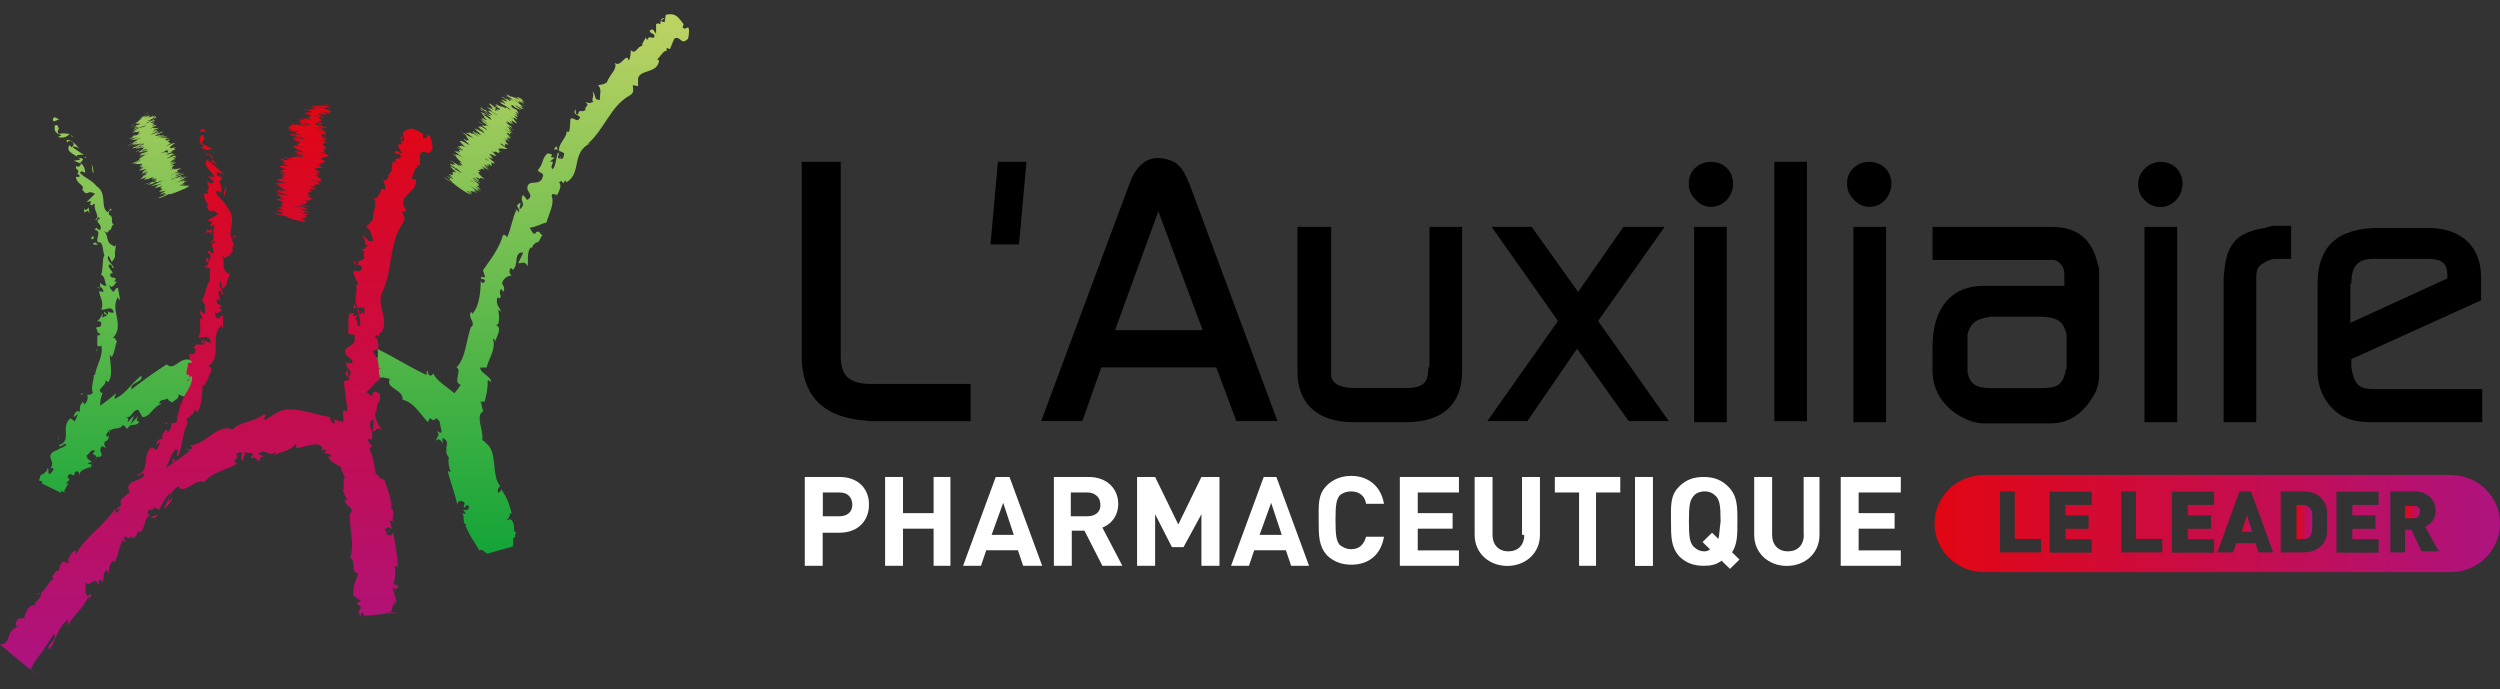 <svg width="156" height="43" viewBox="0 0 156 43" fill="none" xmlns="http://www.w3.org/2000/svg">
<rect x="0" y="0" width="156" height="43" fill="#333333" stroke="none"/>
<path d="M28.372 11.511L28.243 11.444L28.372 11.511ZM28.372 10.222L28.44 10.29L28.372 10.222ZM28.5 9.127L28.569 9.195L28.5 9.127ZM28.105 11.317C28.105 11.317 28.174 11.385 28.303 11.444L28.372 11.511C28.698 11.772 29.094 12.025 29.36 12.159L29.163 11.966L29.36 12.092C29.558 12.159 29.36 12.092 29.291 12.025L29.489 12.151L29.163 11.89C29.291 11.957 29.429 12.084 29.489 12.151C29.36 12.025 29.163 11.957 29.094 11.89C29.291 11.957 29.42 12.084 29.291 11.957L29.489 12.084C29.36 12.016 29.489 12.016 29.291 11.89C29.489 12.016 29.291 11.823 29.618 12.016C29.549 11.949 29.352 11.823 29.352 11.823C29.747 12.084 29.42 11.823 29.816 12.084C29.489 11.823 29.687 11.89 29.489 11.764L29.558 11.831C29.627 11.831 29.687 11.898 29.825 11.957C29.498 11.764 29.498 11.696 29.3 11.57C29.627 11.764 29.627 11.831 29.962 11.957C29.695 11.764 29.764 11.764 29.498 11.637C29.695 11.764 29.567 11.705 29.825 11.831C29.429 11.57 29.756 11.764 29.558 11.637C29.756 11.764 29.885 11.898 29.825 11.764C29.953 11.831 30.091 11.957 30.091 11.957C30.091 11.957 29.825 11.764 29.627 11.637C29.558 11.57 29.825 11.764 30.022 11.831C29.953 11.764 29.695 11.57 29.695 11.57L29.825 11.637C29.627 11.444 29.825 11.57 29.558 11.376L29.627 11.444L29.231 11.182C29.231 11.182 29.034 11.056 29.231 11.182C29.231 11.182 29.3 11.25 29.36 11.25L29.231 11.182C29.498 11.376 29.3 11.25 29.498 11.376L29.3 11.182C29.567 11.376 29.369 11.25 29.627 11.444L29.498 11.376C29.962 11.637 29.429 11.376 29.893 11.637C29.962 11.637 29.764 11.511 29.893 11.511L29.567 11.25C29.3 11.056 30.229 11.637 29.893 11.376C29.695 11.25 29.369 11.056 29.567 11.115L29.833 11.309C29.902 11.309 29.438 10.989 29.635 11.115C29.764 11.182 29.704 11.182 29.764 11.241C30.031 11.368 29.635 11.115 29.635 11.115L29.902 11.309C29.902 11.241 29.704 11.115 29.704 11.048L29.971 11.174C29.902 11.048 30.039 11.107 30.237 11.174L30.014 10.997L30.143 11.065C30.211 11.132 30.014 10.997 29.876 10.871C29.876 10.871 30.005 10.938 30.074 10.997C29.876 10.871 29.747 10.677 30.005 10.736L30.074 10.803C30.203 10.871 29.61 10.483 29.876 10.61H29.945C30.074 10.61 29.876 10.416 30.272 10.61C29.945 10.416 30.469 10.677 30.005 10.349C30.272 10.475 30.332 10.542 30.529 10.61C30.529 10.61 30.263 10.416 30.203 10.349L30.469 10.475L30.203 10.281L30.469 10.475L30.401 10.408C30.401 10.408 30.272 10.34 30.203 10.281C30.134 10.214 30.401 10.349 30.529 10.408L30.332 10.214C30.401 10.281 30.461 10.281 30.529 10.34C30.332 10.146 30.796 10.534 30.598 10.34L30.401 10.214C30.529 10.281 30.598 10.281 30.529 10.214L30.658 10.34C30.727 10.34 30.658 10.214 30.658 10.146C30.59 10.079 30.263 9.953 30.263 9.885L30.529 10.079C30.401 9.953 30.401 10.012 30.263 9.885C30.332 9.885 30.529 10.079 30.658 10.146L30.59 10.079L30.787 10.206C30.659 10.079 31.054 10.332 30.787 10.138L30.856 10.206C30.856 10.138 30.787 10.079 30.787 10.079C30.59 9.953 30.659 9.953 30.461 9.818C30.529 9.818 30.727 9.944 30.727 9.885L30.401 9.692C30.598 9.818 30.598 9.759 30.727 9.885C30.727 9.818 30.727 9.818 30.598 9.692L30.401 9.565C30.401 9.565 30.469 9.633 30.598 9.692C30.332 9.431 31.26 9.953 30.865 9.624L30.667 9.431C30.736 9.431 30.796 9.557 30.934 9.624C30.607 9.363 31.002 9.557 30.865 9.431C31.458 9.751 30.865 9.304 31.329 9.498L31.2 9.431C31.071 9.363 31.269 9.498 31.329 9.498C31.2 9.431 31.2 9.431 31.131 9.372C31.002 9.178 31.458 9.304 31.656 9.304C31.724 9.304 30.934 8.849 31.329 8.984L31.596 9.245C31.329 8.984 31.664 9.119 31.467 8.925C31.535 8.993 31.596 8.993 31.596 8.993C31.793 9.119 31.664 8.925 31.467 8.866C31.467 8.866 31.596 8.934 31.664 8.993C31.793 9.06 31.467 8.799 31.664 8.925L31.733 8.993C31.664 8.925 31.802 8.993 31.535 8.866C31.664 8.934 31.467 8.74 31.604 8.799C31.338 8.605 31.733 8.866 31.406 8.605C31.733 8.866 31.733 8.732 31.535 8.605C31.664 8.673 31.664 8.673 31.802 8.799L31.604 8.605C32.068 8.866 31.277 8.344 31.871 8.673C31.742 8.479 31.604 8.352 31.544 8.285C31.871 8.546 31.544 8.352 31.939 8.605C31.811 8.479 31.544 8.285 31.673 8.285L31.871 8.411C31.742 8.285 31.939 8.344 31.802 8.218L31.871 8.285C31.871 8.285 31.939 8.285 31.802 8.218L31.871 8.285C31.604 8.159 31.406 7.965 31.277 7.898C31.742 8.218 31.406 7.965 32 8.352C32 8.352 31.931 8.285 31.802 8.226C31.871 8.226 31.871 8.294 32 8.352C31.931 8.285 31.733 8.159 31.802 8.159L32 8.285C31.871 8.159 31.733 8.091 31.802 8.091C31.871 8.091 31.931 8.159 31.871 8.159C31.871 8.091 31.544 7.839 31.673 7.898C32 8.159 31.802 7.965 32.068 8.159L32 8.091L31.871 8.024C31.871 8.024 31.673 7.83 31.802 7.898L31.931 7.965V7.898L31.802 7.83C31.673 7.704 31.406 7.569 31.535 7.637L31.733 7.704C31.664 7.637 31.535 7.578 31.664 7.578C31.733 7.645 31.991 7.771 32.06 7.839C31.793 7.645 31.991 7.771 31.793 7.578C31.862 7.645 31.991 7.704 32.06 7.771L31.862 7.645C31.931 7.712 31.931 7.712 32.06 7.771C32.129 7.771 31.664 7.51 31.862 7.578L31.931 7.645C32.06 7.645 31.862 7.519 31.931 7.519C32.258 7.712 32 7.586 32.258 7.712C32.258 7.645 31.991 7.392 32.06 7.392H31.991C31.596 7.131 32.189 7.519 32.06 7.325L32.258 7.451C32.326 7.451 32.189 7.325 32.06 7.19L32.189 7.258C32.318 7.325 32.258 7.258 32.318 7.258C32.249 7.19 32.249 7.19 32.051 7.064C32.713 7.384 31.785 6.744 32.318 7.064L32.386 7.131L32.258 6.87C32.06 6.744 32.129 6.803 31.991 6.744C31.862 6.676 31.793 6.617 31.793 6.617L32.189 6.879L31.991 6.752C32.318 6.946 31.664 6.491 31.862 6.626L31.991 6.693L31.862 6.567C32.06 6.693 31.931 6.634 32.129 6.761C32.129 6.761 31.733 6.5 32 6.567L32.129 6.693C32.395 6.82 32.326 6.82 32.395 6.82L32.524 6.887L32.455 6.82C31.931 6.432 32.386 6.693 32.06 6.432C32.326 6.693 32.189 6.558 32.386 6.693L32.584 6.82C32.455 6.693 32.782 6.887 32.516 6.693C32.584 6.693 32.584 6.693 32.584 6.761L32.516 6.693C32.249 6.5 32.842 6.82 32.516 6.567C32.386 6.441 32.12 6.247 32.051 6.179C32.18 6.247 32.318 6.373 32.318 6.373C32.447 6.441 32.447 6.373 32.318 6.306L32.516 6.432C32.516 6.432 32.249 6.238 32.386 6.306L32.713 6.5L32.447 6.306C32.576 6.373 32.645 6.432 32.713 6.5C32.645 6.432 32.645 6.373 32.447 6.238L32.378 6.171L32.576 6.297C32.705 6.424 32.507 6.297 32.447 6.23L32.378 6.163C31.914 5.902 32.447 6.23 32.378 6.23L32.06 6.028L32.258 6.222C32.189 6.154 31.991 6.028 31.931 6.028C31.733 5.96 32.06 6.095 31.862 6.028L31.793 5.96L31.862 6.028C31.793 5.96 31.596 5.902 31.664 5.902C31.467 5.834 31.862 6.095 31.596 5.969C31.664 6.095 31.862 6.095 32.12 6.356L31.596 5.969L31.862 6.095C31.862 6.095 31.793 6.095 31.733 6.028C31.862 6.154 31.862 6.095 32 6.222C31.802 6.095 32.068 6.348 31.673 6.095C31.871 6.222 31.802 6.163 31.939 6.289C31.544 6.028 32.008 6.356 31.811 6.289C31.613 6.163 31.742 6.222 31.544 6.095C31.871 6.356 31.475 6.095 31.475 6.163C31.742 6.356 31.544 6.289 31.673 6.356L31.346 6.23H31.277C31.544 6.424 31.475 6.424 31.544 6.491C31.346 6.365 31.277 6.365 31.217 6.297C31.286 6.365 31.346 6.365 31.346 6.424L31.148 6.297C31.148 6.297 31.346 6.491 31.217 6.424C31.415 6.55 31.811 6.744 31.879 6.879C31.75 6.811 31.613 6.685 31.553 6.685C31.553 6.685 31.621 6.752 31.553 6.752L31.355 6.626L31.484 6.752C31.355 6.626 31.355 6.685 31.217 6.626C31.217 6.626 31.286 6.626 31.217 6.626C31.148 6.626 31.088 6.558 30.951 6.5C31.02 6.567 31.148 6.626 31.148 6.626C31.148 6.626 30.951 6.5 30.882 6.5C31.011 6.567 30.882 6.5 31.08 6.693C31.08 6.693 30.951 6.626 30.882 6.567C30.951 6.634 30.882 6.634 31.148 6.761C31.346 6.954 30.951 6.761 31.02 6.828L30.951 6.761C31.02 6.828 30.951 6.828 31.148 6.954L30.882 6.828C30.951 6.895 31.011 6.954 30.882 6.895C30.951 6.634 30.951 6.702 30.951 6.702C30.882 6.702 30.753 6.634 30.951 6.769C30.753 6.643 30.684 6.643 30.753 6.702H30.882L30.607 6.483C30.28 6.356 31.071 6.937 30.538 6.676C30.736 6.803 30.667 6.744 30.865 6.87C30.796 6.87 30.401 6.676 30.401 6.676C30.272 6.609 30.727 6.937 30.667 6.937C30.736 7.005 30.994 7.131 31.062 7.199C30.994 7.199 30.667 6.937 30.598 6.937L30.667 7.005C30.667 7.005 30.598 6.937 30.469 6.879L30.538 6.946C30.469 6.879 30.469 6.946 30.409 6.879L30.538 6.946C30.409 6.879 30.538 7.013 30.409 6.946C30.478 6.946 30.607 7.013 30.538 7.013C30.409 6.946 30.736 7.14 30.736 7.207C30.607 7.14 30.409 7.013 30.469 7.081L30.272 6.82C30.401 6.946 30.143 6.82 30.074 6.752L30.005 6.685V6.752L30.203 6.879C30.134 6.879 30.134 6.879 30.074 6.811C30.203 6.879 30.401 7.005 30.538 7.131C30.409 7.064 30.607 7.199 30.34 7.064C30.469 7.064 30.074 6.937 30.074 6.87L30.005 6.803C29.738 6.676 30.272 6.996 30.272 6.996C30.143 6.929 30.005 6.803 30.005 6.87C30.005 6.87 30.272 6.996 30.332 7.064C30.203 6.996 30.401 7.131 30.401 7.131H30.469C30.598 7.199 30.598 7.199 30.598 7.258C30.469 7.19 30.529 7.19 30.469 7.19C30.736 7.384 30.203 7.064 30.34 7.19C30.272 7.123 30.074 6.996 30.014 6.996C30.143 7.123 29.816 6.929 29.945 6.996C30.143 7.123 30.074 7.064 30.272 7.19L30.203 7.064L30.469 7.258C30.469 7.258 30.401 7.131 30.401 7.19C30.529 7.317 30.469 7.258 30.667 7.384C30.401 7.19 30.796 7.51 30.598 7.451L30.134 7.131C29.936 7.005 30.332 7.325 30.203 7.325L30.272 7.392C30.469 7.519 30.272 7.46 30.34 7.519C30.211 7.392 30.143 7.392 30.014 7.325C30.143 7.392 30.014 7.325 30.28 7.519L30.082 7.392C29.953 7.392 30.478 7.712 30.409 7.712L30.014 7.451C30.014 7.451 29.945 7.451 30.082 7.519C29.953 7.451 30.28 7.712 30.082 7.586C30.151 7.653 30.28 7.712 30.28 7.712C30.349 7.78 30.349 7.78 30.547 7.906C30.022 7.645 30.547 8.032 30.082 7.78L30.151 7.906C30.082 7.906 30.082 7.839 30.082 7.839C29.953 7.771 30.547 8.159 30.349 8.1C30.151 7.973 30.28 8.032 30.151 7.973C29.627 7.653 30.22 8.041 29.885 7.906C29.687 7.839 30.082 8.1 30.014 8.1L29.885 7.965C30.151 8.159 30.211 8.226 30.211 8.285C30.014 8.159 30.143 8.218 29.885 8.091C29.885 8.091 30.211 8.285 30.28 8.352C30.151 8.285 30.082 8.226 29.816 8.091C29.549 7.898 29.816 8.091 29.747 8.091L29.618 8.024C29.618 8.091 29.945 8.285 29.885 8.285L29.953 8.352C30.22 8.546 29.756 8.285 29.953 8.42L29.627 8.226L29.953 8.546C29.756 8.352 29.627 8.285 29.489 8.159C29.489 8.159 29.489 8.226 29.618 8.352L29.549 8.285C29.816 8.479 29.876 8.546 29.876 8.546C29.283 8.159 29.678 8.479 29.214 8.226C29.412 8.42 29.085 8.226 29.085 8.294C29.549 8.555 29.085 8.294 29.549 8.614L29.223 8.487C29.094 8.42 29.154 8.42 29.025 8.361C28.956 8.361 28.827 8.235 28.698 8.167C28.896 8.294 28.965 8.361 28.896 8.294L29.163 8.42C29.429 8.614 28.767 8.159 28.965 8.42V8.285C29.034 8.352 28.896 8.352 29.291 8.605C29.223 8.538 29.094 8.479 29.094 8.479C29.025 8.479 29.42 8.866 29.163 8.74L29.034 8.673C29.034 8.673 29.231 8.799 29.102 8.74L28.973 8.673C29.042 8.673 29.171 8.799 29.102 8.799L28.973 8.673C28.776 8.605 29.24 8.934 29.3 9.06C28.973 8.866 28.836 8.799 28.776 8.799H28.707C28.638 8.799 28.905 9.06 29.034 9.186C28.638 8.993 28.836 9.186 28.569 9.119C28.638 9.186 28.836 9.313 28.836 9.313C28.767 9.245 29.034 9.506 28.767 9.313C28.44 9.119 28.5 9.186 28.5 9.186L28.896 9.447C28.303 9.127 29.025 9.709 28.5 9.38L28.698 9.574L28.5 9.447C28.432 9.447 28.372 9.447 28.432 9.515L28.303 9.388L28.896 9.843L28.569 9.65C28.569 9.717 28.243 9.523 28.5 9.776C28.432 9.776 28.372 9.709 28.372 9.65C28.372 9.65 28.105 9.582 28.569 9.843C28.303 9.65 28.5 9.843 28.638 9.97L28.44 9.843C28.707 10.037 28.767 10.104 28.836 10.163L28.707 10.096C28.638 10.096 28.905 10.222 28.776 10.163L28.647 10.096L28.844 10.29C28.913 10.357 28.776 10.29 28.578 10.163C28.707 10.231 28.844 10.357 28.776 10.357L28.647 10.29C28.449 10.222 28.844 10.483 28.647 10.357L28.518 10.29H28.587C28.372 10.155 28.303 10.155 28.045 9.961C28.174 10.088 28.509 10.281 28.372 10.281L28.303 10.214V10.281H28.234C28.036 10.155 28.105 10.214 28.105 10.281C28.303 10.408 28.303 10.408 28.432 10.542V10.475C28.561 10.542 28.63 10.601 28.5 10.542C28.63 10.61 28.767 10.736 28.827 10.803C28.5 10.61 28.303 10.542 28.165 10.416C28.234 10.542 28.165 10.542 28.63 10.803C28.698 10.871 28.5 10.736 28.432 10.677L28.303 10.357C28.372 10.424 28.303 10.424 28.569 10.618C28.44 10.551 28.303 10.424 28.303 10.492L28.234 10.424C27.709 10.163 28.896 11.006 28.234 10.685L28.372 10.736C28.045 10.669 28.5 11.056 28.045 10.862C27.976 10.862 28.114 10.93 28.243 11.056L27.976 10.93L28.243 11.123C28.44 11.317 27.649 10.803 27.976 11.056L28.105 11.123C28.036 11.123 28.174 11.25 27.976 11.123L28.243 11.385C28.114 11.385 27.778 11.065 27.718 11.065C27.709 11.065 27.976 11.317 28.105 11.317ZM29.687 10.93C29.618 10.93 29.489 10.862 29.489 10.862L29.687 10.93ZM28.105 10.029L28.174 10.096L28.105 10.029ZM9.414 7.131H9.345H9.414ZM9.414 7.131C9.148 7.199 9.217 7.199 8.89 7.325C8.821 7.325 8.959 7.258 9.088 7.258C9.019 7.258 9.156 7.19 8.959 7.258C8.761 7.325 8.761 7.384 8.959 7.325H8.761C8.89 7.317 9.148 7.19 9.414 7.131ZM9.217 7.064C9.148 7.064 8.95 7.131 9.019 7.131L9.285 7.005L9.217 7.064ZM9.414 7.258C9.414 7.258 9.612 7.19 9.543 7.19L9.414 7.258ZM29.885 8.226C29.756 8.159 29.687 8.1 29.816 8.226C29.816 8.159 29.885 8.226 29.885 8.226ZM31.2 6.55L31.269 6.617L31.2 6.55ZM29.756 11.511L29.558 11.385C29.687 11.511 29.756 11.578 29.756 11.511ZM31.922 7.451L32.051 7.519L31.922 7.451ZM8.357 7.771C8.357 7.771 8.228 7.839 8.159 7.839C7.901 7.965 8.426 7.704 8.357 7.771ZM31.596 6.028H31.664C31.596 6.028 31.467 5.96 31.467 5.96C31.2 5.834 31.664 6.028 31.596 6.028ZM30.805 6.55C30.805 6.55 30.873 6.617 31.002 6.676L30.805 6.55ZM29.756 8.673C29.687 8.605 29.429 8.411 29.291 8.352C29.489 8.479 29.489 8.546 29.756 8.673ZM29.885 7.645L30.151 7.771C30.082 7.704 29.816 7.578 29.885 7.645ZM34.562 9.321H34.828C34.691 9.254 34.82 8.934 34.562 9.321ZM32.713 6.289C32.645 6.222 32.516 6.163 32.516 6.163L32.713 6.289ZM32.645 6.55C32.645 6.55 32.842 6.617 32.773 6.617L32.705 6.55C32.842 6.676 32.516 6.483 32.645 6.55ZM32.782 6.415C32.516 6.222 32.653 6.289 32.386 6.095C32.386 6.095 32.455 6.163 32.584 6.222C32.516 6.154 32.653 6.222 32.516 6.154C32.249 6.028 32.189 6.028 32.386 6.154L32.189 6.028C32.318 6.095 32.516 6.289 32.782 6.415ZM32.584 6.744L32.713 6.811C32.645 6.744 32.645 6.744 32.584 6.744ZM31.664 7.451L31.733 7.519C31.793 7.51 31.793 7.51 31.664 7.451ZM32.516 6.744L32.386 6.676L32.516 6.744ZM31.793 8.807L31.664 8.74L31.724 8.807H31.793ZM31.2 6.222L31.131 6.154L31.2 6.222ZM32.713 6.55L32.645 6.483L32.713 6.55ZM31.596 6.222C31.527 6.154 31.467 6.154 31.467 6.095L31.269 6.028C31.269 6.028 31.467 6.163 31.596 6.222ZM3.688 7.451L3.422 7.317C3.353 7.317 3.224 7.443 3.353 7.578L3.688 7.451ZM3.688 27.185L3.62 27.506L3.688 27.312V27.185ZM3.422 7.839C3.353 8.159 3.491 8.352 3.817 8.42C3.817 8.487 3.688 8.487 3.62 8.546C3.817 8.614 4.144 8.614 4.342 8.352C4.015 8.352 4.075 8.285 3.68 8.352C3.551 8.285 3.611 8.091 3.68 8.032C3.62 7.965 3.62 7.704 3.422 7.839ZM6.19 18.022V17.954L6.061 17.887L6.19 18.022ZM6.19 15.251C6.061 15.251 5.992 15.183 5.992 15.124L5.795 15.192C5.795 15.318 6.053 15.251 6.19 15.251ZM8.494 9.447L8.761 9.321C8.692 9.388 8.426 9.515 8.494 9.447ZM8.89 10.93H8.821H8.89ZM5.33 9.767L5.202 9.7L5.33 9.767ZM8.89 9.709C8.761 9.776 8.692 9.835 8.821 9.776C8.821 9.767 8.95 9.709 8.89 9.709ZM5.726 10.29H5.657C5.855 10.29 5.657 10.745 5.855 10.803C5.795 10.736 5.855 10.416 5.726 10.29ZM4.411 8.479L4.54 8.546C4.54 8.479 4.479 8.42 4.411 8.479ZM11.323 10.997L11.125 11.065C11.323 11.065 11.392 11.065 11.323 10.997ZM30.607 34.53H30.538C30.211 34.665 30.478 34.53 30.607 34.53ZM5.992 21.896C6.061 21.963 6.061 21.77 6.121 21.702L5.992 21.896ZM42.918 1.707C42.85 1.774 42.652 1.833 42.592 1.707L42.66 1.513C42.394 1.193 42.196 0.738 41.543 0.932L41.474 1.387L41.208 1.32L41.474 1.126C41.208 1.126 41.208 1.32 41.208 1.513C41.078 1.446 41.01 1.446 40.941 1.513V2.095C40.812 2.027 40.812 1.707 40.545 1.901C40.545 2.162 40.941 2.027 40.812 2.356C40.545 2.356 40.485 2.229 40.416 2.482C40.288 2.415 40.288 2.356 40.348 2.221C40.279 2.482 40.021 2.676 40.081 2.869C39.755 2.869 39.686 3.451 39.359 3.13C39.359 3.257 39.359 3.585 39.23 3.779C39.101 3.198 38.706 4.293 38.37 3.905C38.568 4.36 37.906 4.748 37.846 5.261V5.127C37.648 5.32 37.519 5.253 37.321 5.32C37.588 5.581 37.39 5.902 37.45 6.222C36.986 6.289 37.253 5.834 36.926 5.708C37.193 5.902 36.797 6.289 37.055 6.356C36.728 6.424 36.857 6.483 36.531 6.356C36.857 6.676 36.462 6.55 36.531 6.87C36.204 7.064 36.204 6.744 36.066 7.131C35.868 7.199 35.937 6.811 35.937 6.811C35.671 7.131 36.066 7.131 36.204 7.325C36.006 7.712 35.877 7.325 35.611 7.392C35.542 7.712 35.611 8.041 35.482 8.235C35.413 8.235 35.413 8.235 35.353 8.167C35.421 8.555 34.828 8.942 34.888 9.388H34.82C35.017 9.456 35.146 9.515 35.215 9.582C35.146 9.709 35.215 9.97 34.949 9.902C35.017 9.835 34.949 9.776 34.949 9.709V9.902C34.622 9.835 35.017 9.641 34.82 9.515C34.691 9.835 34.691 10.357 34.493 10.551C34.226 10.424 34.759 9.97 34.295 10.096L34.622 9.835C34.029 9.835 34.82 9.641 34.158 9.574C33.762 9.961 33.96 10.155 33.564 10.61C33.633 10.803 33.831 10.736 33.891 10.93C33.762 11.772 32.902 11.056 32.902 11.772C32.971 12.033 33.298 12.227 32.902 12.48L32.636 12.159C32.369 12.614 32.902 12.673 32.438 13.061C32.369 12.934 32.567 12.606 32.438 12.673C32.043 12.867 32.507 12.993 32.369 13.254L32.24 13.061C31.974 13.575 31.914 14.223 31.647 14.804C31.578 14.737 31.518 14.611 31.381 14.678C31.183 15.453 30.59 16.228 30.134 16.868L30.263 17.255C30.263 17.323 30.134 17.323 30.065 17.255C29.867 17.516 30.194 17.323 30.263 17.516C30.194 17.71 30.065 17.71 29.996 17.516C29.996 18.097 29.928 19.125 29.472 19.58L29.403 19.453C29.137 19.841 29.73 20.102 29.403 20.422V20.346C29.076 21.247 29.076 22.342 28.483 22.924C28.879 23.117 28.217 23.825 28.75 24.018C28.552 24.28 28.483 24.406 28.354 24.532C27.89 24.145 27.237 23.757 27.039 23.311L26.91 23.437C26.643 23.437 26.781 23.244 26.643 23.117C26.575 23.244 26.712 23.378 26.575 23.378C25.586 22.924 24.597 22.283 23.548 21.77C23.617 22.031 23.548 22.351 23.617 22.544C23.548 22.477 23.548 22.351 23.548 22.283C23.48 22.351 23.282 22.351 23.282 22.477C23.548 22.738 23.609 23.058 23.609 23.446H23.738C23.669 23.446 23.669 23.513 23.609 23.513V23.581C23.806 23.513 24.073 23.581 24.331 23.648C24.004 24.229 25.191 24.296 25.122 24.937C25.844 25.13 26.171 25.779 26.704 26.352C26.901 25.77 26.901 26.478 27.228 26.09L27.426 26.284V26.217V26.284L27.555 26.933C27.486 27.126 27.357 26.865 27.288 26.933C27.486 27.253 27.22 27.194 27.22 27.514C27.348 27.32 27.546 27.447 27.615 27.708V27.32C28.139 27.581 27.744 27.834 27.881 28.095C27.813 28.095 27.813 28.162 27.881 28.221H27.813L27.881 28.289V28.356C27.95 28.424 27.95 28.483 28.011 28.55C27.942 28.811 28.01 29.198 28.139 29.451L27.942 29.384C28.071 30.032 28.406 30.799 28.535 31.515C28.535 31.195 28.862 31.195 28.999 31.388L28.93 31.649C29.128 31.717 28.999 31.388 29.257 31.582C29.326 31.843 28.991 31.902 28.862 31.776L29.059 32.037C28.991 32.104 28.93 32.037 28.793 32.037C29.059 32.104 28.793 32.685 29.119 32.744L29.051 32.812C29.317 33.46 29.575 33.78 29.842 34.227C29.842 34.294 29.91 34.294 29.91 34.353C30.177 34.227 30.177 34.479 30.435 34.547C30.633 34.479 31.097 34.353 32.017 34.092V34.025V33.957V33.763V33.57C32.086 33.57 32.086 33.57 32.146 33.502V33.435V33.309H32.215C32.215 33.241 32.146 33.182 32.086 33.115C32.086 32.921 32.086 32.795 32.017 32.601C31.819 32.214 31.75 32.534 31.621 32.407C31.888 32.34 31.75 31.826 31.948 32.087C31.75 31.439 31.75 31.245 31.286 30.538C31.217 30.664 31.217 30.731 31.088 30.731C31.02 30.605 31.088 30.411 31.217 30.344C30.624 29.636 31.088 28.154 30.297 27.632L30.229 27.506V27.573L30.1 27.447C30.168 26.739 29.635 25.964 30.168 25.644C30.039 25.45 30.1 25.257 29.971 25.063H30.237C30.366 24.549 30.435 24.355 30.435 23.707L30.633 23.833C30.701 23.513 29.91 23.252 29.971 22.932H30.366C30.495 22.351 30.959 21.837 30.762 21.13C30.83 21.13 30.891 21.197 30.891 21.323C30.959 21.062 31.415 20.355 30.891 20.287C31.217 20.355 31.157 19.706 31.088 19.319L31.286 19.445C31.088 19.058 30.959 19.058 31.02 18.603C31.088 18.535 31.217 18.603 31.148 18.67C31.415 18.409 31.02 18.35 31.277 18.022L31.406 18.215C31.535 17.895 31.406 17.895 31.338 17.702C31.338 17.441 31.664 17.188 31.931 17.188C31.802 17.12 31.733 16.868 31.862 16.733C31.931 16.733 31.991 16.8 31.991 16.859C32.386 16.472 32.06 16.017 32.455 15.764H32.653C32.455 16.152 32.326 16.472 32.326 16.413C32.524 16.48 32.722 16.219 32.92 16.607C32.988 16.346 32.851 15.705 33.117 15.444H33.186V15.512L33.255 15.318L33.453 15.124C33.65 15.192 33.719 14.804 33.848 14.669C33.582 14.543 33.779 14.408 33.453 14.476C33.453 14.476 33.453 14.543 33.384 14.602V14.535L33.315 14.602C33.186 14.476 33.117 14.282 33.048 14.215C33.513 14.147 33.908 13.895 34.097 13.895C34.226 13.381 34.622 12.732 34.424 12.219C34.424 12.025 34.622 12.151 34.751 12.151C34.751 12.277 34.682 12.345 34.682 12.412C34.751 12.092 35.146 11.637 34.88 11.376C35.206 11.115 35.009 11.696 35.275 11.25L35.344 11.376C36.333 10.795 35.611 9.506 36.857 8.925L36.659 8.993C37.708 8.091 38.104 6.609 39.29 5.96C39.617 5.767 39.488 5.573 39.488 5.312L39.815 5.379V4.874C40.012 4.293 41.001 4.613 41.13 3.779L41.01 3.712C41.208 3.518 41.474 3.063 41.603 3.198C41.603 3.13 41.534 3.004 41.672 3.004L41.801 3.072L42.067 2.423C42.463 2.162 42.463 2.878 42.927 2.423C42.987 2.288 43.047 1.707 42.918 1.707ZM5.399 9.835L5.33 9.767L5.262 9.835H5.399ZM5.855 14.804C5.786 14.611 5.726 14.872 5.657 14.872C5.795 14.931 5.795 14.998 5.855 14.804ZM7.041 14.349H6.912H7.041ZM5.597 13.381L5.528 12.934C5.459 13.061 5.33 13.195 5.262 13.002C5.202 13.642 5.459 12.8 5.597 13.381ZM5.262 24.6L5.073 24.541C5.004 24.734 5.133 24.541 5.262 24.6ZM12.174 22.216C12.243 22.216 12.303 22.149 12.372 22.09V22.022C12.045 22.149 11.847 22.283 11.908 22.477C11.185 22.216 10.919 23.185 10.394 22.738C9.603 23.252 8.881 23.766 8.219 24.288C8.021 23.901 9.01 23.833 8.812 23.446C8.15 23.959 7.953 24.473 7.231 24.861C7.033 24.928 7.231 24.667 7.231 24.541C6.912 24.861 6.586 25.055 6.25 25.316C6.25 24.995 6.319 24.667 6.448 24.414L6.379 24.541C5.915 24.28 6.706 24.086 6.577 23.698C6.577 23.766 6.844 23.892 6.775 23.825C7.041 23.37 6.904 22.856 6.844 22.149L6.973 22.275C7.17 22.014 7.17 21.567 7.299 21.306C7.17 21.18 7.231 21.045 7.033 21.113C7.824 20.27 6.835 19.369 7.359 18.535C7.359 18.603 7.488 18.797 7.488 18.662L7.359 17.954C7.162 18.022 7.231 18.022 7.093 18.215C6.964 18.148 6.826 17.954 6.826 17.761C6.955 18.081 7.153 17.761 7.291 17.567H7.11C7.506 17.179 6.715 17.499 6.912 17.053H7.041C6.973 16.859 6.775 16.733 6.775 16.539C7.041 16.413 6.904 16.733 7.102 16.733C7.033 16.472 6.577 16.219 6.775 15.958L6.973 16.346C7.239 16.026 7.17 16.026 7.17 15.764L7.239 15.251L7.17 15.377C6.448 15.116 6.904 14.669 6.379 14.341C6.904 14.728 6.646 14.341 6.904 14.341C6.973 14.215 6.973 14.021 7.102 14.021C6.835 13.827 7.17 13.566 6.775 13.372C6.844 13.305 6.706 13.111 6.973 13.111C6.844 12.85 6.844 13.238 6.706 13.238C6.242 12.918 6.706 12.075 6.044 11.629C5.649 11.174 5.382 11.174 4.987 10.787C5.055 10.593 5.313 10.787 5.313 10.787C5.313 10.467 5.184 10.273 4.987 10.138C5.055 10.138 5.116 10.071 5.184 9.944C5.055 9.751 4.858 10.012 4.789 9.683C4.918 9.683 5.055 9.616 5.253 9.683L4.54 9.195C4.608 9.068 4.806 9.195 4.935 9.262C4.737 9.001 4.411 8.673 4.144 8.74L4.213 8.934C4.144 8.866 4.342 8.74 4.411 8.807C4.737 8.934 4.54 9.127 4.479 9.195L4.342 9.06C4.015 9.515 4.806 9.641 5.004 9.961L4.608 10.029L5.073 10.222C5.004 10.349 4.875 10.483 4.746 10.349C4.677 10.669 4.944 10.475 4.875 10.803H4.806L5.004 10.997C4.935 10.997 4.806 11.123 4.737 10.997C4.737 11.511 5.33 11.511 5.133 11.839C5.528 12.353 5.399 11.772 5.924 12.101L5.399 12.614L5.666 12.547C5.666 12.614 5.666 12.741 5.597 12.741C5.864 12.934 5.726 12.673 5.924 12.741C5.795 13.128 6.319 13.515 5.924 13.709C6.19 13.777 5.992 13.389 6.25 13.642C5.786 13.836 6.448 13.962 6.25 14.349C5.984 14.349 6.053 14.029 5.924 14.349C6.388 14.417 5.924 14.931 6.121 15.124C6.448 15.057 6.388 15.579 6.517 15.966C6.388 15.966 6.448 16.741 6.319 17.129H6.25C6.577 17.196 6.517 17.584 6.646 17.836C6.448 17.836 6.379 17.769 6.25 17.643V17.904C6.379 17.971 6.448 18.03 6.448 18.224L6.19 18.156C6.19 18.476 6.517 18.864 6.319 19.319C6.586 19.386 6.981 18.999 7.11 19.512C6.981 19.512 6.783 19.512 6.715 19.386C6.715 19.453 6.783 19.512 6.715 19.647L6.517 19.453C6.388 19.647 6.715 19.58 6.646 19.715C6.448 19.715 6.517 19.841 6.379 19.782C6.379 19.715 6.448 19.656 6.379 19.588C6.311 19.782 6.182 19.976 6.053 20.043C6.182 20.043 6.319 20.043 6.319 20.169C6.319 20.557 6.053 20.296 5.992 20.489C6.121 20.557 5.992 20.809 6.259 20.809C6.259 20.936 6.13 20.936 6.061 20.936C6.13 21.13 5.932 21.778 6.259 21.584H6.328C6.457 22.233 6.001 22.806 5.932 23.387H5.855C5.855 23.774 5.657 24.162 5.786 24.482C5.786 24.608 5.52 24.675 5.459 24.608C5.459 24.869 5.528 24.928 5.262 25.257C5.193 24.937 5.064 25.324 5.262 24.937C5.064 25.257 4.935 25.257 4.995 25.711C4.797 25.518 4.6 25.838 4.6 26.032L4.866 25.838L4.668 26.293L4.402 26.099C3.74 26.613 4.531 27.514 3.68 27.775C3.809 28.036 4.006 27.514 4.144 27.775C4.015 27.842 3.946 27.901 3.817 27.969V27.901C3.817 27.901 3.817 27.969 3.749 27.969C3.62 28.095 3.284 28.162 3.284 28.23C2.889 28.55 3.482 28.811 3.155 29.198C3.224 29.198 3.284 29.198 3.353 29.266C3.284 29.392 3.224 29.527 3.087 29.586C3.018 29.518 3.018 29.518 3.018 29.459C3.018 29.333 3.087 29.198 2.889 29.266L2.958 29.333L2.691 29.594H2.571V29.721L2.502 29.653V29.779L2.433 29.973C2.364 29.973 2.433 29.973 2.631 30.041V30.108V30.175L3.817 30.757V30.689V30.622C3.946 30.689 4.084 30.748 4.144 30.748C4.075 30.748 4.075 30.748 4.015 30.681V30.613C4.084 30.487 4.144 30.352 4.282 30.159H4.084C4.479 29.898 4.282 29.898 4.213 29.771C4.213 29.704 4.282 29.645 4.282 29.645L4.35 29.577C4.548 29.577 4.617 29.838 4.677 29.451C4.944 29.325 4.944 29.577 4.944 29.712C4.944 29.257 5.468 29.257 5.606 29.131V29.257L5.735 28.996L5.468 28.929C5.537 28.861 5.666 28.802 5.735 28.861C5.666 28.668 5.408 28.735 5.408 28.407C5.606 28.339 5.674 27.952 5.932 28.146C5.537 28.466 6.199 28.272 5.932 28.659C5.932 28.592 6.001 28.533 6.13 28.466V28.533C6.654 28.407 6.001 28.146 6.397 27.826C6.465 27.952 6.723 27.952 6.723 27.893C6.594 28.019 6.457 27.767 6.526 27.573C6.852 27.447 6.723 27.253 6.852 27.185L6.654 27.253C6.586 27.059 6.723 26.992 6.852 26.798C6.921 26.865 6.723 26.992 6.852 26.992C6.852 26.604 7.514 26.865 7.643 26.537C7.841 26.537 7.841 26.798 7.97 26.731C8.168 26.343 8.434 26.663 8.692 26.343C8.494 26.217 8.494 26.276 8.623 25.956L8.159 26.47L8.357 25.956C8.159 26.082 8.09 26.276 7.961 26.343C8.03 26.082 8.03 26.149 7.832 26.023C8.228 26.149 8.228 25.568 8.623 25.568L8.89 26.023C9.414 26.023 9.483 25.375 10.136 25.181H9.939C9.939 24.92 10.265 24.987 10.463 24.861C10.532 25.055 10.661 25.055 10.79 25.122C10.721 24.995 11.254 24.928 11.117 24.608L11.443 24.734C11.71 24.667 11.77 24.541 11.908 24.347H11.839L12.105 24.086C11.778 24.212 12.105 23.572 12.037 23.378C12.105 23.378 12.234 23.378 12.303 23.252C12.037 23.185 12.234 22.991 12.105 22.865C12.234 22.671 12.432 22.991 12.501 22.604C12.441 22.283 12.312 22.216 12.174 22.216ZM9.543 7.317L9.672 7.249L9.543 7.317ZM9.474 8.226L9.603 8.159C9.612 8.226 9.612 8.159 9.474 8.226ZM9.741 7.965L9.543 8.032H9.612L9.741 7.965ZM8.228 8.091L8.099 8.159L8.228 8.091ZM9.474 7.19H9.406H9.474ZM9.414 7.19L9.285 7.258L9.414 7.19ZM8.494 7.839C8.426 7.898 8.357 7.898 8.297 7.898L8.159 7.965C8.159 7.965 8.357 7.898 8.494 7.839ZM8.159 9.001L8.03 9.06C8.159 8.993 8.357 8.934 8.555 8.866C8.486 8.934 8.683 8.866 8.426 8.934C8.494 8.866 8.159 9.06 8.099 9.06H8.03C7.764 9.195 8.357 8.934 8.357 9.001L8.099 9.127C8.099 9.127 8.365 9.001 8.494 9.001C8.365 9.068 8.563 9.001 8.563 9.001H8.632C8.761 8.934 8.761 8.934 8.83 8.934C8.701 9.001 8.761 8.934 8.701 9.001C8.967 8.934 8.434 9.127 8.632 9.068C8.494 9.127 8.357 9.195 8.297 9.195C8.494 9.127 8.099 9.321 8.297 9.262C8.494 9.195 8.426 9.195 8.623 9.136H8.494L8.821 9.068H8.692C8.89 9.001 8.821 9.001 8.959 8.942C8.632 9.068 9.156 8.875 8.959 9.009L8.426 9.195C8.228 9.321 8.692 9.127 8.623 9.195L8.692 9.127C8.89 9.06 8.761 9.127 8.821 9.127C8.623 9.195 8.555 9.195 8.494 9.254C8.623 9.186 8.494 9.254 8.821 9.127L8.494 9.254C8.426 9.321 9.019 9.06 8.959 9.127C8.761 9.195 8.632 9.254 8.494 9.254H8.563C8.434 9.321 8.83 9.186 8.632 9.254C8.701 9.254 8.898 9.186 8.898 9.186L8.83 9.254C8.898 9.186 8.959 9.254 9.156 9.127C8.632 9.388 9.225 9.195 8.761 9.388H8.89H8.821C8.692 9.456 9.345 9.195 9.148 9.321C8.881 9.447 9.019 9.388 8.881 9.388C8.288 9.582 8.95 9.388 8.615 9.515H8.555C8.357 9.582 8.752 9.447 8.752 9.515H8.683C8.95 9.447 9.079 9.388 9.148 9.388C8.95 9.456 9.019 9.456 8.821 9.515C8.89 9.515 9.148 9.388 9.285 9.388C9.156 9.456 9.088 9.515 8.821 9.582C8.494 9.709 8.821 9.582 8.821 9.65L8.692 9.717C8.761 9.717 9.088 9.591 9.088 9.65L9.156 9.582C9.483 9.456 8.959 9.65 9.225 9.582L8.898 9.709C8.967 9.709 9.225 9.641 9.294 9.582C9.027 9.65 8.898 9.709 8.769 9.776C8.769 9.776 8.838 9.776 8.967 9.709C8.898 9.709 8.838 9.776 8.898 9.709C9.165 9.641 9.294 9.582 9.294 9.582C8.632 9.843 9.165 9.709 8.632 9.902C8.898 9.835 8.563 10.029 8.632 10.029L9.156 9.835L8.83 9.961C8.701 10.029 8.701 10.029 8.563 10.029C8.563 10.096 8.365 10.096 8.236 10.222C8.426 10.155 8.494 10.155 8.426 10.155L8.692 10.029C8.959 9.961 8.228 10.222 8.563 10.155L8.365 10.222C8.494 10.222 8.365 10.29 8.83 10.155C8.761 10.155 8.632 10.222 8.563 10.222C8.494 10.29 9.027 10.155 8.83 10.29L8.701 10.357C8.769 10.357 8.967 10.29 8.83 10.357C8.761 10.357 8.701 10.424 8.701 10.424C8.769 10.424 8.967 10.357 8.898 10.424L8.769 10.492C8.572 10.559 9.096 10.424 9.234 10.366C8.838 10.492 8.769 10.559 8.709 10.627H8.64C8.64 10.694 8.967 10.559 9.165 10.559C8.769 10.753 9.036 10.685 8.838 10.82C8.907 10.82 9.165 10.694 9.165 10.694C9.096 10.761 9.431 10.627 9.096 10.761C8.769 10.888 8.83 10.888 8.83 10.888L9.294 10.694C8.632 11.014 9.56 10.694 8.967 10.955C9.096 10.888 9.096 10.955 9.234 10.888L8.967 10.955C8.89 10.997 8.89 10.997 8.95 10.997L8.752 11.191L9.474 10.93L9.148 11.056C9.148 11.056 8.881 11.25 9.217 11.123C9.148 11.123 9.088 11.191 9.019 11.191C9.019 11.191 8.821 11.317 9.285 11.123C8.959 11.25 9.285 11.191 9.414 11.123L9.148 11.191C9.474 11.065 9.543 11.065 9.612 11.065C9.612 11.065 9.414 11.132 9.483 11.132C9.354 11.199 9.75 11.065 9.612 11.132L9.483 11.199C9.483 11.199 9.552 11.199 9.75 11.132C9.818 11.132 9.681 11.199 9.483 11.258C9.612 11.191 9.81 11.132 9.75 11.191L9.621 11.258C9.492 11.326 9.947 11.191 9.689 11.326L9.56 11.393V11.326C9.363 11.393 9.294 11.452 8.967 11.519C9.165 11.452 9.492 11.326 9.431 11.393H9.363H9.431L9.363 11.46C9.165 11.528 9.294 11.528 9.294 11.528C9.56 11.46 9.492 11.46 9.689 11.402H9.621C9.75 11.334 9.887 11.334 9.75 11.402C9.879 11.334 10.076 11.275 10.145 11.275C9.818 11.402 9.621 11.536 9.423 11.595C9.552 11.595 9.552 11.595 10.016 11.469C10.085 11.469 9.887 11.536 9.818 11.536H9.689C9.818 11.536 9.758 11.536 10.085 11.469C9.956 11.536 9.758 11.595 9.818 11.595L9.75 11.663C9.285 11.924 10.609 11.402 9.947 11.73L10.076 11.663C9.81 11.856 10.403 11.663 9.947 11.924C9.879 11.991 10.076 11.924 10.214 11.856L9.947 11.983L10.274 11.915C10.54 11.848 9.681 12.235 10.076 12.109L10.274 12.042C10.274 12.042 10.403 12.042 10.205 12.109C10.205 12.109 10.403 12.042 10.274 12.109L10.145 12.176L10.412 12.109C10.343 12.176 9.887 12.303 9.887 12.37C9.956 12.37 10.283 12.244 10.412 12.176C10.412 12.176 10.48 12.109 10.609 12.109H10.678C11.074 11.983 11.469 11.789 11.796 11.654L11.529 11.722L11.727 11.654C11.925 11.587 11.727 11.654 11.658 11.654L11.856 11.587H11.194C11.323 11.519 11.521 11.46 11.589 11.46L11.125 11.654C11.323 11.587 11.452 11.528 11.323 11.587L11.521 11.519C11.392 11.587 11.452 11.519 11.254 11.587C11.452 11.519 11.185 11.587 11.581 11.46C11.512 11.46 11.254 11.528 11.254 11.528C11.718 11.334 11.254 11.46 11.778 11.267C11.383 11.393 11.581 11.267 11.314 11.334C11.314 11.334 11.383 11.267 11.383 11.334C11.383 11.334 11.512 11.267 11.581 11.208C11.254 11.334 11.117 11.334 10.919 11.402C11.245 11.275 11.314 11.275 11.641 11.14C11.374 11.267 11.374 11.208 11.117 11.334C11.314 11.267 11.185 11.267 11.512 11.14C11.117 11.334 11.443 11.14 11.185 11.267C11.383 11.199 11.581 11.14 11.452 11.14L11.718 10.997C11.718 10.997 11.392 11.123 11.194 11.191C11.125 11.191 11.46 11.065 11.589 10.997C11.521 10.997 11.194 11.123 11.194 11.123L11.323 11.056C11.056 11.123 11.323 10.989 10.996 11.123L11.065 11.056L10.601 11.25C10.601 11.25 10.403 11.317 10.601 11.25C10.601 11.25 10.669 11.25 10.73 11.182H10.661C10.988 11.056 10.79 11.182 10.988 11.056C10.859 11.056 10.661 11.123 10.721 11.123C10.988 10.997 10.85 11.123 11.117 10.997L10.988 11.065L11.452 10.871C11.521 10.803 11.323 10.871 11.383 10.871L10.996 10.997C10.669 11.065 11.718 10.677 11.323 10.803C11.125 10.871 10.73 10.997 10.927 10.93L11.254 10.803C11.254 10.736 10.79 10.997 10.988 10.871C11.117 10.803 11.117 10.871 11.117 10.803C11.383 10.677 10.919 10.871 10.919 10.871L11.185 10.745C11.117 10.745 10.919 10.812 10.859 10.812L11.125 10.685C10.927 10.685 11.125 10.618 11.323 10.492L11.056 10.559C11.056 10.559 11.185 10.492 11.254 10.492C11.323 10.424 11.056 10.559 10.988 10.559C10.988 10.559 11.117 10.492 11.185 10.492C10.988 10.559 10.721 10.618 10.919 10.492H10.988C11.056 10.424 10.463 10.685 10.661 10.559H10.73C10.798 10.492 10.601 10.492 10.927 10.298C10.532 10.424 11.056 10.172 10.532 10.366C10.798 10.239 10.859 10.239 10.996 10.104C10.996 10.104 10.669 10.231 10.601 10.231L10.867 10.104L10.601 10.155L10.927 10.029H10.859C10.859 10.029 10.73 10.096 10.661 10.096C10.532 10.096 10.859 9.97 10.988 9.902L10.721 9.97L10.919 9.902C10.652 9.97 11.185 9.776 10.919 9.835L10.721 9.902C10.85 9.835 10.85 9.835 10.79 9.835L10.988 9.767C11.056 9.7 10.859 9.767 10.859 9.7C10.79 9.767 10.463 9.894 10.394 9.894L10.661 9.767C10.463 9.835 10.532 9.835 10.334 9.894C10.334 9.894 10.661 9.767 10.73 9.7H10.601L10.867 9.633C10.669 9.7 11.134 9.506 10.798 9.633H10.867C10.867 9.565 10.738 9.633 10.738 9.565C10.472 9.633 10.54 9.633 10.343 9.692C10.412 9.624 10.609 9.565 10.54 9.498L10.214 9.624C10.412 9.557 10.412 9.498 10.54 9.498H10.274L10.076 9.565C10.008 9.565 10.145 9.498 10.274 9.498C9.947 9.565 10.867 9.178 10.403 9.304L10.532 9.565C10.532 9.565 10.73 9.498 10.859 9.439C10.463 9.565 10.859 9.372 10.661 9.439C11.323 9.178 10.592 9.372 10.988 9.178L10.721 9.245C10.592 9.313 10.79 9.178 10.85 9.178C10.721 9.245 10.721 9.245 10.652 9.245C10.454 9.245 10.85 8.984 10.919 8.925C10.919 8.858 10.128 9.245 10.454 9.052L10.721 8.925C10.394 8.993 10.721 8.799 10.394 8.858C10.463 8.858 10.523 8.79 10.523 8.79C10.721 8.723 10.523 8.723 10.326 8.79C10.326 8.79 10.454 8.723 10.592 8.723C10.721 8.656 10.326 8.79 10.523 8.723H10.592C10.463 8.723 10.592 8.656 10.394 8.79C10.523 8.723 10.265 8.79 10.394 8.723C10.128 8.79 10.523 8.656 10.128 8.79C10.523 8.664 10.454 8.664 10.257 8.723L10.523 8.597C10.523 8.597 10.454 8.597 10.257 8.664C10.721 8.47 9.861 8.732 10.454 8.538C10.257 8.605 10.059 8.605 9.99 8.605C10.386 8.479 10.059 8.605 10.454 8.479C10.257 8.479 9.93 8.605 9.99 8.546L10.257 8.479C10.059 8.479 10.257 8.411 10.059 8.479L10.188 8.411C10.188 8.411 10.257 8.344 10.059 8.479H10.128C9.861 8.605 9.603 8.673 9.466 8.74C9.99 8.546 9.595 8.673 10.257 8.42C10.188 8.42 10.128 8.487 9.99 8.487C9.99 8.487 10.059 8.42 10.257 8.42C10.128 8.42 9.99 8.487 9.99 8.487L10.188 8.42C9.99 8.487 9.861 8.546 9.921 8.487C9.99 8.487 10.05 8.42 10.05 8.42C9.982 8.42 9.586 8.546 9.724 8.42C10.119 8.294 9.853 8.352 10.188 8.226H10.059L9.93 8.294C9.93 8.294 9.664 8.361 9.801 8.294L9.93 8.226H9.861L9.732 8.294C9.535 8.361 9.337 8.487 9.406 8.42L9.603 8.352C9.474 8.352 9.406 8.42 9.474 8.352C9.603 8.285 9.801 8.226 9.939 8.159C9.672 8.226 9.87 8.159 9.543 8.226C9.612 8.226 9.81 8.159 9.81 8.1L9.612 8.167C9.681 8.1 9.681 8.1 9.879 8.1C9.879 8.032 9.483 8.294 9.612 8.167H9.681C9.75 8.1 9.552 8.167 9.612 8.1C9.939 7.973 9.681 8.1 9.939 7.973C9.87 7.973 9.543 8.041 9.612 7.973H9.543C9.079 8.167 9.741 7.847 9.543 7.906C9.612 7.906 9.81 7.839 9.741 7.839C9.81 7.771 9.612 7.839 9.474 7.839L9.603 7.771L9.672 7.704C9.543 7.771 9.543 7.704 9.406 7.771C10.068 7.451 9.01 7.839 9.535 7.578C9.535 7.578 9.664 7.578 9.664 7.51H9.543C9.345 7.578 9.414 7.578 9.277 7.637C9.148 7.704 9.079 7.704 9.079 7.704L9.474 7.51L9.277 7.578C9.603 7.451 8.881 7.704 9.079 7.645L9.208 7.578C9.139 7.578 9.01 7.645 9.01 7.645C9.277 7.578 9.139 7.645 9.337 7.519C9.337 7.519 8.873 7.645 9.139 7.586H9.268C9.535 7.46 9.466 7.519 9.535 7.46L9.664 7.392L9.595 7.46C9.002 7.653 9.466 7.46 9.07 7.586C9.466 7.46 9.268 7.519 9.535 7.392L9.664 7.325L9.595 7.392L9.793 7.325C9.595 7.392 9.921 7.258 9.664 7.325C9.732 7.325 9.732 7.325 9.732 7.258L9.603 7.325C9.337 7.392 9.93 7.131 9.535 7.258C9.337 7.325 9.07 7.384 8.941 7.451C9.07 7.384 9.268 7.325 9.268 7.325C9.397 7.258 9.337 7.258 9.268 7.258H9.199C9.199 7.258 8.873 7.384 9.002 7.325L9.328 7.199L9.062 7.325C9.191 7.258 9.259 7.258 9.388 7.199C9.32 7.199 9.259 7.199 8.993 7.325H8.864C8.864 7.325 9.062 7.258 9.131 7.258C9.328 7.19 9.062 7.325 9.002 7.325H8.933C8.469 7.519 9.002 7.325 9.002 7.325L8.675 7.451L9.002 7.384C8.933 7.384 8.735 7.451 8.675 7.51C8.477 7.578 8.804 7.443 8.606 7.578H8.555H8.683C8.615 7.578 8.417 7.704 8.486 7.645C8.288 7.771 8.752 7.578 8.486 7.712C8.615 7.712 8.752 7.645 9.079 7.519L8.426 7.771L8.692 7.704L8.555 7.771C8.752 7.704 8.683 7.704 8.821 7.645C8.555 7.771 8.95 7.645 8.555 7.839C8.752 7.771 8.683 7.771 8.821 7.712C8.357 7.906 8.89 7.712 8.692 7.78C8.426 7.847 8.563 7.78 8.365 7.906C8.761 7.78 8.297 7.973 8.365 7.973C8.692 7.847 8.494 7.973 8.632 7.906L8.357 8.091H8.297C8.555 7.898 8.555 7.965 8.623 7.965C8.426 8.032 8.357 8.032 8.297 8.091C8.426 8.032 8.426 8.032 8.494 8.032L8.228 8.091C8.228 8.091 8.494 8.024 8.357 8.091C8.555 8.024 8.95 7.83 9.148 7.83C9.019 7.898 8.821 7.957 8.752 7.957H8.821L8.623 8.024C8.555 8.091 8.821 7.965 8.752 7.965C8.555 8.032 8.623 8.032 8.486 8.091C8.486 8.091 8.555 8.024 8.486 8.091L8.228 8.226C8.297 8.159 8.494 8.159 8.494 8.159C8.494 8.159 8.297 8.226 8.228 8.285C8.357 8.218 8.228 8.285 8.494 8.218C8.494 8.218 8.365 8.285 8.297 8.285C8.426 8.218 8.365 8.285 8.623 8.218C8.89 8.15 8.494 8.344 8.623 8.344H8.555C8.683 8.344 8.623 8.344 8.821 8.277L8.555 8.42C8.623 8.42 8.752 8.352 8.555 8.42C8.426 8.479 8.426 8.479 8.426 8.42C8.357 8.487 8.228 8.546 8.494 8.42C8.297 8.479 8.228 8.546 8.297 8.546L8.426 8.479L8.159 8.614C7.832 8.807 8.752 8.42 8.228 8.673C8.426 8.605 8.357 8.605 8.623 8.546L8.159 8.74C8.03 8.807 8.623 8.614 8.494 8.673C8.623 8.605 8.89 8.546 8.959 8.479C8.959 8.479 8.563 8.673 8.434 8.673H8.503C8.434 8.673 8.434 8.673 8.305 8.74L8.426 8.673C8.357 8.74 8.357 8.74 8.297 8.74L8.426 8.673C8.297 8.74 8.426 8.74 8.357 8.74C8.426 8.74 8.555 8.673 8.555 8.673C8.426 8.74 8.752 8.605 8.821 8.605C8.692 8.673 8.426 8.74 8.555 8.74L8.159 9.001C8.357 8.866 8.03 9.06 7.961 9.06H7.901H7.97L8.159 9.001ZM9.217 11.578C9.148 11.578 9.217 11.578 9.217 11.578H9.285H9.217ZM10.859 10.871C10.79 10.938 10.661 10.938 10.661 10.938L10.859 10.871ZM9.474 11.444H9.543H9.474ZM8.228 8.479C8.297 8.479 8.297 8.411 8.426 8.411L8.228 8.479ZM8.692 9.321C8.623 9.321 8.623 9.321 8.692 9.321C8.623 9.321 8.623 9.321 8.692 9.321ZM8.555 8.159L8.494 8.226L8.555 8.159ZM9.148 9.961C9.079 10.029 8.752 10.088 8.623 10.155C8.89 10.096 8.95 10.096 9.148 9.961ZM10.463 11.966L10.334 12.033L10.463 11.966ZM10.601 8.614L10.403 8.673H10.472L10.601 8.614Z" fill="url(#paint0_linear)"/>
<path d="M12.836 8.226L12.707 8.032C12.638 8.032 12.441 8.1 12.509 8.226H12.836ZM12.707 9.127C12.638 9.194 12.578 9.194 12.509 9.194C12.707 9.321 13.034 9.456 13.231 9.262C12.905 9.194 12.965 9.068 12.638 9.001C12.569 8.874 12.638 8.74 12.767 8.681C12.698 8.681 12.767 8.42 12.569 8.42C12.372 8.74 12.441 8.933 12.707 9.127ZM13.885 10.997L13.756 10.871L13.885 10.997ZM12.569 19.639V19.571L12.501 19.504L12.569 19.639ZM26.394 8.285L26.523 8.411L26.394 8.285ZM22.052 19.251L22.319 19.184C22.052 19.125 22.113 18.737 22.052 19.251ZM13.825 11.064V10.997H13.756L13.825 11.064ZM2.235 37.115L2.502 37.048V36.981L2.235 37.115ZM14.28 16.093H14.151H14.28ZM13.429 9.641V9.708V9.641ZM13.231 9.447L13.36 9.574C13.36 9.515 13.3 9.447 13.231 9.447ZM14.022 12.218C14.022 12.092 14.151 11.831 14.091 11.637H14.022C14.151 11.704 13.825 12.092 14.022 12.218ZM13.163 14.737L13.231 14.282C13.163 14.349 12.965 14.476 12.965 14.282C12.638 14.863 13.163 14.155 13.163 14.737ZM12.836 16.219C12.905 16.413 12.965 16.413 13.034 16.219C12.965 15.958 12.836 16.219 12.836 16.219ZM20.539 6.802H20.41H20.539ZM19.808 8.091L19.937 8.159L19.808 8.091ZM20.47 6.87H20.599H20.531C20.668 6.87 20.273 6.802 20.47 6.87ZM20.47 7.064H20.599H20.47ZM20.341 7.064H20.204H20.341ZM20.539 6.802H20.47H20.539ZM18.957 6.802C18.957 6.802 19.224 6.87 19.284 6.87C19.215 6.87 19.155 6.802 19.086 6.802H18.957ZM18.364 10.028C18.235 10.028 17.969 9.902 17.84 9.902C18.037 9.902 18.098 9.961 18.364 10.028ZM20.539 6.676C20.273 6.609 20.341 6.609 20.015 6.55C20.015 6.55 20.144 6.55 20.212 6.617C20.144 6.617 20.281 6.617 20.084 6.55C19.817 6.482 19.817 6.55 20.015 6.617L19.817 6.55C20.006 6.482 20.273 6.609 20.539 6.676ZM20.47 6.55C20.402 6.55 20.204 6.482 20.273 6.482L20.539 6.55H20.47ZM19.284 6.744H19.353C19.284 6.676 19.155 6.676 19.086 6.617C18.828 6.609 19.353 6.676 19.284 6.744ZM18.957 6.996L18.828 6.937L18.957 6.996ZM18.166 8.866L18.433 8.933C18.433 8.933 18.098 8.866 18.166 8.866ZM24.554 38.269H24.683V38.202C23.428 38.328 22.843 38.396 22.577 38.463C23.634 38.337 24.219 38.269 24.554 38.269ZM24.357 38.269H24.554C24.485 38.21 24.417 38.21 24.357 38.269ZM8.623 29.055L8.554 29.375L8.623 29.114V29.055ZM9.81 32.087C9.681 32.213 9.483 32.213 9.414 32.281C9.612 32.407 9.81 32.272 9.81 32.087ZM22.181 37.629V37.562V37.629ZM22.508 38.463H22.577H22.508ZM10.73 28.861L10.927 28.735L10.798 28.609L10.73 28.861ZM26.721 8.42C26.652 8.546 26.523 8.681 26.394 8.613V8.352C25.999 8.159 25.672 7.771 25.147 8.285L25.216 8.799H25.018L25.147 8.479C24.881 8.605 25.018 8.799 25.079 8.992C24.95 8.992 24.881 8.992 24.812 9.06L25.079 9.574C24.881 9.574 24.812 9.253 24.614 9.506C24.743 9.767 25.01 9.439 25.01 9.826C24.743 9.953 24.614 9.826 24.683 10.146C24.554 10.146 24.485 10.079 24.485 9.953C24.554 10.214 24.357 10.534 24.485 10.66C24.159 10.786 24.288 11.367 23.892 11.241C23.961 11.309 24.09 11.696 24.021 11.89C23.695 11.376 23.755 12.597 23.299 12.345C23.626 12.732 23.17 13.313 23.299 13.827C23.299 13.759 23.23 13.701 23.23 13.701C23.101 13.962 22.964 14.021 22.835 14.155C23.161 14.282 23.161 14.737 23.299 14.998C22.904 15.259 22.904 14.678 22.577 14.737C22.843 14.804 22.706 15.385 22.972 15.318C22.706 15.511 22.843 15.511 22.508 15.579C22.972 15.705 22.508 15.84 22.774 16.093C22.448 16.413 22.31 16.093 22.379 16.48C22.181 16.606 22.113 16.219 22.113 16.219C21.984 16.606 22.379 16.48 22.577 16.606C22.577 17.12 22.31 16.8 22.052 16.926C22.052 17.247 22.319 17.508 22.319 17.769C22.25 17.769 22.25 17.836 22.19 17.769C22.388 18.156 21.992 18.737 22.319 19.125L22.25 19.192H22.714C22.714 19.386 22.843 19.579 22.646 19.579C22.646 19.453 22.577 19.453 22.517 19.386L22.585 19.579C22.259 19.706 22.517 19.318 22.319 19.259C22.319 19.647 22.585 20.102 22.448 20.354C22.121 20.354 22.448 19.706 22.121 20.034L22.319 19.647C21.726 19.908 22.388 19.386 21.794 19.579C21.666 20.093 21.794 20.228 21.726 20.674V20.801C21.855 20.927 21.992 20.801 22.121 20.927C22.319 21.769 21.261 21.508 21.597 22.148C21.726 22.275 21.992 22.41 21.992 22.603V22.671C21.863 22.671 21.726 22.603 21.666 22.671L21.597 22.603V22.671C21.597 23.125 22.061 22.991 21.794 23.513C21.666 23.387 21.726 23.058 21.666 23.125C21.339 23.513 21.863 23.387 21.794 23.707L21.468 23.774C21.468 24.355 21.666 25.063 21.666 25.711C21.597 25.644 21.468 25.517 21.399 25.711C21.399 25.905 21.468 26.166 21.399 26.36C21.27 26.292 21.072 26.233 20.806 26.166C20.875 26.292 20.935 26.427 20.875 26.427C20.677 26.36 20.548 26.166 20.608 26.04H20.677C19.43 25.846 18.046 25.197 17.255 25.779L17.324 25.711L16.602 26.166C16.206 26.233 16.799 25.905 16.473 25.846C15.682 26.427 15.088 26.233 14.495 26.815C13.636 26.36 12.784 27.783 11.864 27.783L11.993 27.91C11.925 28.171 11.727 27.977 11.598 28.036C11.667 28.103 11.864 28.036 11.796 28.162C11.331 28.55 10.807 28.87 10.351 29.198C10.549 28.811 10.678 28.356 10.944 28.036C11.34 28.036 10.816 28.491 11.142 28.423C11.409 27.716 11.409 26.815 11.804 26.233L11.736 26.36C11.34 26.099 12.2 25.972 12.131 25.517C12.131 25.585 12.329 25.711 12.329 25.711C12.595 25.256 12.595 24.743 12.655 23.968L12.724 24.094C12.922 23.833 13.051 23.387 13.188 23.125V23.058C13.12 22.932 13.188 22.864 12.991 22.864C13.515 22.477 13.455 21.963 13.455 21.449C13.455 21.062 13.455 20.607 13.85 20.287C13.85 20.413 13.919 20.548 13.919 20.481V19.706C13.722 19.706 13.79 19.773 13.592 19.9C13.463 19.773 13.395 19.579 13.395 19.386C13.463 19.706 13.722 19.453 13.859 19.318L13.661 19.251C14.126 18.931 13.266 19.125 13.592 18.67L13.722 18.737C13.722 18.544 13.592 18.35 13.653 18.156C13.919 18.089 13.722 18.35 13.919 18.417C13.919 18.097 13.524 17.769 13.79 17.575L13.859 18.03C14.186 17.769 14.126 17.71 14.186 17.516L14.383 17.002L14.315 17.129C13.653 16.741 14.186 16.354 13.79 15.84C14.186 16.354 14.057 15.907 14.315 15.966C14.383 15.84 14.512 15.646 14.581 15.705C14.315 15.444 14.779 15.318 14.452 14.998C14.521 14.998 14.452 14.737 14.719 14.804C14.65 14.484 14.59 14.871 14.452 14.871C14.186 14.416 14.779 13.709 14.255 13.069C13.988 12.488 13.661 12.42 13.463 11.974C13.592 11.78 13.79 12.041 13.79 12.041C13.859 11.721 13.79 11.528 13.661 11.267C13.73 11.334 13.79 11.199 13.859 11.14C13.79 10.946 13.463 11.073 13.532 10.753C13.661 10.753 13.799 10.82 13.997 10.879L13.163 10.155C13.292 10.028 13.429 10.222 13.558 10.348C13.36 10.087 13.163 9.641 12.896 9.574V9.767C12.827 9.641 13.094 9.641 13.163 9.7C13.429 9.894 13.231 10.087 13.094 10.155L12.965 9.961C12.501 10.281 13.292 10.668 13.36 11.056L12.965 10.997L13.36 11.317C13.292 11.443 13.094 11.511 12.965 11.317C12.836 11.637 13.163 11.511 12.965 11.831H12.896L13.025 12.092C12.956 12.024 12.759 12.159 12.759 12.024C12.63 12.538 13.154 12.732 12.887 12.926V12.858C13.154 13.507 13.154 12.858 13.61 13.372L12.948 13.759L13.214 13.827C13.214 13.894 13.214 14.021 13.085 14.021C13.352 14.282 13.214 13.953 13.412 14.088C13.145 14.408 13.541 14.989 13.085 15.124C13.283 15.25 13.283 14.804 13.412 15.124C12.948 15.25 13.481 15.511 13.283 15.832C13.017 15.764 13.154 15.444 12.956 15.764C13.421 15.958 12.887 16.345 12.956 16.606H12.759C12.759 16.674 13.025 16.733 13.085 16.733C13.154 16.926 13.085 17.247 13.085 17.575C12.956 17.508 12.819 18.35 12.621 18.737H12.552C12.879 18.864 12.75 19.251 12.819 19.579C12.621 19.512 12.552 19.453 12.492 19.318V19.579C12.561 19.647 12.621 19.773 12.621 19.967L12.492 19.841C12.423 20.228 12.621 20.616 12.363 21.062C12.561 21.129 13.085 20.801 13.154 21.382C13.025 21.382 12.827 21.315 12.759 21.188C12.759 21.256 12.827 21.382 12.759 21.449L12.638 21.188C12.509 21.382 12.707 21.382 12.707 21.508H12.38C12.38 21.441 12.449 21.382 12.449 21.315C12.449 21.382 12.38 21.441 12.32 21.508H12.251H12.182V21.576C12.114 21.643 12.054 21.702 11.985 21.702C12.114 21.702 12.251 21.769 12.182 21.896C12.114 22.283 11.916 21.963 11.787 22.157C11.916 22.283 11.718 22.477 11.985 22.544C11.985 22.671 11.856 22.612 11.718 22.671C11.787 22.864 11.452 23.513 11.787 23.378L11.856 23.572L11.658 23.766H11.727C11.796 23.766 11.796 23.639 11.856 23.572C11.856 23.505 11.925 23.505 11.985 23.445C12.054 24.153 11.392 24.608 11.323 25.248L11.254 25.181C11.254 25.568 10.988 25.955 11.056 26.276C10.988 26.402 10.79 26.469 10.73 26.343C10.661 26.604 10.73 26.73 10.463 26.991C10.463 26.671 10.265 27.059 10.463 26.671C10.265 26.991 10.068 26.991 10.136 27.446C10.007 27.253 9.741 27.573 9.741 27.766L10.007 27.573C9.939 27.766 9.878 27.893 9.741 28.086L9.474 27.893C8.812 28.406 9.406 29.375 8.554 29.636C8.623 29.897 8.881 29.316 9.019 29.636C8.821 29.956 8.228 30.024 8.159 30.15C7.892 30.344 8.03 30.537 8.09 30.731C7.961 30.798 7.824 30.925 7.695 31.051C7.497 31.177 7.497 31.371 7.566 31.506C7.437 31.632 7.308 31.759 7.308 31.632C7.239 31.893 7.377 31.826 7.574 31.7L7.248 32.02L7.179 31.759C6.586 32.601 5.863 33.174 5.27 33.822C5.072 34.083 4.875 34.277 4.746 34.597C4.746 34.53 4.677 34.403 4.746 34.336C4.419 34.403 4.153 34.984 4.282 35.111C4.153 35.237 4.153 35.043 3.955 35.043C3.688 35.111 3.757 35.692 3.559 35.625C3.491 35.625 3.559 35.498 3.559 35.498C3.559 35.692 3.035 36.079 3.362 36.079C2.966 36.34 2.897 36.787 2.571 36.981C2.639 37.368 1.977 37.562 2.244 37.823C1.917 37.562 1.522 38.21 1.522 38.598C1.453 38.471 1.255 38.724 1.195 38.53C0.989 38.791 0.86 39.044 1.118 39.111C0.327 39.305 0.722 40.274 0 40.206C0.267 40.468 3.422 43.045 1.909 41.756V41.689H1.977L2.046 41.495L2.244 41.175L2.639 40.661L3.362 39.566C3.688 39.886 2.768 40.274 3.095 40.535C3.559 39.827 3.559 39.246 4.144 38.733C4.342 38.606 4.213 38.926 4.213 39.053C4.608 38.345 5.27 37.89 5.528 37.183V37.377C5.597 37.25 5.795 37.183 5.597 37.056L5.528 37.183C5.201 37.183 5.399 36.408 5.33 36.282C5.597 36.795 5.855 35.827 6.19 36.543C6.19 36.475 6.19 36.282 6.121 36.223C6.25 36.155 6.319 36.155 6.388 36.349C6.586 35.894 6.319 35.894 6.654 35.574C6.723 35.641 6.723 35.7 6.783 35.835C6.783 35.574 6.783 35.254 7.05 34.993C7.05 35.06 7.179 35.06 7.119 35.119C7.445 34.605 7.385 34.092 7.712 33.637C7.712 33.763 7.712 33.763 7.841 33.831C7.91 33.763 7.772 33.704 7.712 33.569L7.841 33.443C8.039 33.763 8.107 33.443 8.305 33.443L8.159 33.569C8.554 33.637 8.486 33.249 8.683 33.115L8.752 33.241C9.148 32.786 8.881 32.533 9.345 32.146L9.216 32.079C9.216 31.565 9.543 32.011 9.612 31.624L9.939 31.818C10.007 31.624 10.334 31.043 10.601 30.723C10.601 31.043 10.334 31.497 10.205 31.759C10.403 31.632 10.798 31.245 10.73 31.051C10.661 31.119 10.661 31.245 10.532 31.312C10.532 30.925 10.73 30.605 11.125 30.344C11.452 30.925 12.182 29.83 12.767 30.082C13.231 29.434 14.083 29.375 14.805 28.92C14.28 28.6 15.002 28.794 14.736 28.339C14.934 28.213 15.002 28.213 15.002 28.213L15.725 28.28C15.922 28.348 15.596 28.474 15.656 28.6C16.051 28.474 15.922 28.727 16.249 28.794C16.12 28.668 16.249 28.474 16.516 28.474L16.12 28.348C16.584 27.834 16.782 28.668 17.238 28.154L17.109 28.415C17.375 28.221 18.158 28.154 18.424 27.707C18.493 27.775 18.553 27.901 18.424 27.968C19.146 27.901 19.869 27.455 20.135 27.968L20.006 28.095C20.135 28.095 20.333 27.968 20.333 28.162C20.264 28.23 20.204 28.23 20.264 28.288C20.333 28.288 20.66 28.288 20.66 28.482H20.462C20.591 28.802 20.926 28.937 21.253 29.131C21.322 29.325 21.382 29.518 21.519 29.779C21.39 30.04 21.451 30.36 21.451 30.554H21.382C21.451 30.748 21.511 30.942 21.648 31.135C21.648 31.203 21.648 31.203 21.579 31.262L21.511 31.135C21.442 31.59 22.104 31.59 21.906 32.037L21.837 31.969C21.769 32.938 22.164 34.033 21.837 34.808C22.233 34.875 21.837 35.776 22.362 35.776C22.164 36.357 22.095 36.231 22.035 37.065C22.035 37.259 22.362 37.326 22.499 37.52L22.233 37.646L22.499 37.84V37.949L22.37 38.21C22.104 38.21 22.173 38.21 22.37 38.21L22.499 38.471C22.499 38.345 22.568 38.21 22.628 38.21L22.697 38.337V38.404C23.557 38.337 24.013 38.278 24.279 38.21H24.408V38.143L24.485 37.949V37.882C24.554 37.688 24.683 37.562 24.752 37.562L24.485 36.661C24.614 36.661 24.614 36.854 24.752 36.981C24.425 36.467 25.079 36.913 24.752 36.467C24.683 36.534 24.554 36.467 24.554 36.4C24.683 36.138 24.683 35.625 24.623 35.304L24.821 35.372C24.821 34.664 24.623 33.957 24.554 33.182C24.485 33.502 24.159 33.443 24.09 33.249L24.357 33.123C24.159 32.997 24.288 33.384 24.03 33.123C24.03 32.862 24.357 32.862 24.494 33.056L24.296 32.474C24.365 32.474 24.425 32.542 24.563 32.542C24.365 32.416 24.761 31.893 24.365 31.708L24.434 31.641C24.365 30.866 24.167 30.546 23.97 29.897C23.703 29.965 23.703 29.703 23.445 29.577C23.376 29.122 23.316 28.55 23.05 28.027C23.118 27.96 23.179 27.834 23.247 27.834C23.118 27.766 22.921 27.573 22.981 27.379C23.05 27.379 23.11 27.446 23.179 27.446C23.376 26.865 22.912 26.604 23.179 26.225L23.308 26.158C23.308 26.612 23.239 27 23.239 26.933C23.505 26.933 23.505 26.545 23.832 26.865C23.634 26.545 23.308 26.023 23.436 25.703L23.505 25.635V25.703V25.442L23.574 25.122C23.772 25.122 23.703 24.734 23.703 24.541C23.436 24.541 23.505 24.279 23.239 24.541V24.734V24.667V24.734C23.041 24.608 22.912 24.541 22.843 24.473C23.239 24.212 23.436 23.766 23.703 23.698C23.703 23.505 23.634 23.311 23.634 23.117V23.05C23.703 23.05 23.703 23.05 23.763 22.982H23.634C23.634 22.595 23.505 22.275 23.308 22.014C23.239 21.82 23.505 21.82 23.574 21.82C23.643 21.887 23.574 22.014 23.643 22.081C23.574 21.887 23.643 21.5 23.574 21.306C23.574 21.18 23.505 21.045 23.376 21.045C23.574 20.658 23.643 21.306 23.703 20.725L23.772 20.792C24.434 19.824 23.179 18.923 24.099 17.828C24.03 17.895 24.03 17.954 23.97 17.954C24.494 16.665 24.296 15.116 25.156 13.894C25.354 13.574 25.156 13.44 25.087 13.187H25.354L25.156 12.732C25.087 12.083 26.076 11.957 25.947 11.182H25.68C25.809 10.921 25.878 10.34 26.076 10.475C26.076 10.407 25.947 10.348 26.076 10.281L26.205 10.348V9.641C26.471 9.186 26.729 9.902 26.996 9.253C26.987 8.933 26.858 8.352 26.721 8.42ZM1.513 41.242L1.582 41.31L1.513 41.242ZM10.532 26.469L10.334 26.343C10.265 26.537 10.403 26.41 10.532 26.469ZM15.269 28.727C14.942 28.659 15.596 28.272 15.071 28.213C15.14 28.339 14.873 28.794 15.269 28.727ZM18.295 9.515C18.166 9.515 18.029 9.447 18.166 9.515H18.295ZM17.513 12.092H17.582H17.513ZM17.908 13.38H17.779H17.908ZM16.98 11.772C17.178 11.839 17.504 11.966 17.444 11.966H17.375H17.444H17.375C17.178 11.898 17.246 11.966 17.246 11.966C17.513 12.033 17.444 12.033 17.642 12.092H17.573V12.024C17.702 12.092 17.84 12.092 17.642 12.092C17.771 12.159 17.969 12.159 18.037 12.218C17.711 12.151 17.513 12.151 17.246 12.092C17.375 12.159 17.315 12.218 17.771 12.353C17.84 12.353 17.642 12.353 17.573 12.286H17.444C17.573 12.353 17.444 12.353 17.771 12.479C17.642 12.479 17.444 12.412 17.504 12.412H17.375C16.851 12.345 18.166 12.732 17.504 12.673H17.633C17.307 12.673 17.9 12.934 17.367 12.934C17.238 12.934 17.496 13.002 17.633 13.06L17.367 12.993L17.694 13.119C17.891 13.187 17.032 12.993 17.427 13.187L17.625 13.254C17.556 13.254 17.694 13.322 17.496 13.254C17.496 13.254 17.694 13.322 17.564 13.322L17.436 13.254L17.702 13.38C17.573 13.38 17.109 13.254 17.109 13.254C17.178 13.322 17.504 13.448 17.633 13.448C17.633 13.448 17.702 13.448 17.9 13.515L17.969 13.583C18.364 13.709 18.828 13.844 19.086 13.844L18.82 13.776L19.017 13.844C19.215 13.911 19.017 13.844 18.949 13.776L19.146 13.844L18.751 13.717C18.949 13.785 19.078 13.785 19.146 13.785C18.949 13.717 18.751 13.717 18.682 13.659C18.88 13.726 19.009 13.726 18.88 13.659L19.078 13.726C18.949 13.659 19.009 13.659 18.811 13.6C19.078 13.667 18.742 13.532 19.138 13.667C19.069 13.667 18.811 13.541 18.811 13.541C19.275 13.667 18.88 13.473 19.336 13.608C18.94 13.482 19.138 13.482 18.94 13.414H19.009H19.275C18.949 13.347 18.811 13.288 18.613 13.22C18.94 13.288 19.009 13.347 19.336 13.414C19.069 13.347 19.069 13.288 18.811 13.22C19.009 13.288 18.94 13.22 19.207 13.288C18.742 13.162 19.138 13.22 18.88 13.162C19.078 13.162 19.275 13.229 19.146 13.229C19.275 13.229 19.413 13.296 19.413 13.296C19.413 13.296 19.086 13.229 18.889 13.17C18.82 13.103 19.155 13.237 19.284 13.237C19.215 13.17 18.889 13.111 18.889 13.111L19.017 13.178C18.751 13.111 19.017 13.111 18.691 12.985H18.759L18.295 12.858C18.295 12.858 18.098 12.791 18.295 12.858C18.295 12.858 18.364 12.858 18.424 12.926L18.355 12.858C18.682 12.926 18.484 12.926 18.682 12.985C18.613 12.917 18.355 12.858 18.416 12.858C18.742 12.926 18.484 12.926 18.811 12.985H18.682C19.146 13.111 18.613 12.985 19.146 13.111C19.275 13.111 19.017 13.044 19.078 12.985L18.682 12.858C18.416 12.732 19.473 12.985 19.078 12.858C18.88 12.791 18.484 12.665 18.682 12.732L19.009 12.799C19.078 12.799 18.545 12.673 18.742 12.673L18.871 12.74C19.138 12.808 18.674 12.673 18.674 12.673L19 12.74C19.327 12.614 19.069 12.547 19.069 12.479L19.336 12.547C19.207 12.479 19.404 12.42 19.602 12.42L19.336 12.353C19.336 12.353 19.465 12.353 19.533 12.42C19.662 12.42 19.336 12.353 19.267 12.353C19.267 12.353 19.396 12.353 19.533 12.42C19.336 12.353 19.069 12.159 19.336 12.227H19.404C19.533 12.227 18.88 12.033 19.138 12.1H19.207C19.336 12.033 19.138 11.907 19.533 11.974C19.138 11.848 19.731 11.974 19.207 11.78C19.473 11.78 19.602 11.848 19.731 11.848C19.731 11.848 19.404 11.721 19.336 11.721L19.602 11.789L19.336 11.721L19.662 11.789L19.593 11.721C19.593 11.721 19.465 11.721 19.396 11.654C19.267 11.586 19.593 11.654 19.723 11.654L19.525 11.528C19.654 11.528 19.654 11.595 19.723 11.595C19.456 11.469 19.989 11.662 19.791 11.595L19.593 11.528C19.791 11.528 19.791 11.528 19.723 11.46L19.92 11.528C19.989 11.46 19.851 11.401 19.851 11.334C19.783 11.334 19.456 11.267 19.387 11.207L19.654 11.275C19.456 11.207 19.525 11.275 19.327 11.207C19.396 11.207 19.654 11.275 19.791 11.334L19.723 11.267L19.989 11.334C19.791 11.267 20.316 11.401 19.989 11.267H20.058C20.058 11.199 19.989 11.199 19.989 11.14C19.748 10.997 19.808 10.997 19.619 10.93C19.688 10.93 19.886 10.93 19.886 10.862L19.559 10.736C19.826 10.803 19.757 10.736 19.955 10.803C19.955 10.736 19.955 10.736 19.757 10.61L19.559 10.542H19.757C19.43 10.416 20.479 10.542 20.023 10.416L19.757 10.289C19.826 10.289 19.955 10.357 20.084 10.357C19.688 10.23 20.152 10.289 19.886 10.163C20.548 10.289 19.886 10.037 20.35 10.096L20.221 10.028C20.092 9.961 20.29 10.028 20.35 10.028C20.221 10.028 20.221 10.028 20.084 9.961C19.886 9.835 20.35 9.835 20.548 9.7C20.617 9.7 19.688 9.439 20.084 9.506L20.35 9.574C20.023 9.38 20.419 9.38 20.084 9.253C20.152 9.253 20.212 9.321 20.212 9.321C20.41 9.388 20.212 9.253 20.084 9.194C20.084 9.194 20.212 9.262 20.35 9.262C20.479 9.262 20.084 9.136 20.281 9.194H20.35C20.221 9.127 20.419 9.127 20.152 9.127C20.281 9.127 20.084 9.06 20.221 9.06C19.955 8.992 20.35 9.06 19.955 8.933C20.35 9.06 20.281 8.933 20.084 8.866C20.212 8.933 20.212 8.866 20.41 8.933C20.41 8.933 20.341 8.866 20.144 8.807C20.668 8.874 19.748 8.613 20.41 8.74C20.212 8.613 20.084 8.546 20.015 8.42C20.41 8.546 20.015 8.487 20.479 8.613C20.35 8.546 19.955 8.42 20.084 8.352L20.35 8.42C20.221 8.352 20.419 8.352 20.221 8.226L20.35 8.293C20.35 8.293 20.419 8.293 20.221 8.226H20.29C20.023 8.159 19.765 8.032 19.628 8.032C20.152 8.159 19.757 8.032 20.419 8.226C20.419 8.226 20.29 8.159 20.152 8.159C20.221 8.159 20.281 8.159 20.419 8.226C20.35 8.159 20.152 8.159 20.152 8.1L20.35 8.167C20.152 8.1 20.023 8.041 20.084 8.041C20.152 8.041 20.212 8.041 20.212 8.108C20.212 8.041 19.748 7.914 19.946 7.914C20.341 8.041 20.075 7.914 20.41 7.982L20.341 7.914H20.144C20.144 7.914 19.946 7.788 20.015 7.847L20.144 7.914L20.075 7.847H19.946C19.748 7.779 19.55 7.721 19.619 7.721H19.817C19.688 7.653 19.619 7.653 19.688 7.653C19.817 7.653 20.084 7.721 20.152 7.779C19.886 7.712 20.084 7.712 19.826 7.586C19.894 7.586 20.092 7.653 20.092 7.653L19.808 7.965C19.877 7.965 19.937 7.965 20.075 8.032C20.144 8.032 19.611 7.965 19.808 7.965H19.877C20.006 7.965 19.748 7.838 19.877 7.838C20.204 7.897 19.946 7.897 20.204 7.965C20.135 7.897 19.808 7.771 19.937 7.704H19.869C19.404 7.577 20.135 7.704 19.869 7.636C19.869 7.636 20.135 7.704 20.066 7.704C20.135 7.704 19.937 7.636 19.8 7.51L19.929 7.577C20.058 7.577 19.998 7.51 20.058 7.51C19.929 7.443 19.929 7.443 19.791 7.443C20.513 7.569 19.465 7.249 20.058 7.316L20.187 7.384V7.316C19.989 7.249 20.058 7.316 19.92 7.249C19.791 7.181 19.723 7.181 19.723 7.181L20.187 7.308L19.989 7.24C20.384 7.308 19.593 7.114 19.86 7.173H19.989C19.92 7.173 19.791 7.106 19.86 7.106C20.127 7.173 19.989 7.173 20.187 7.173C20.187 7.173 19.723 7.047 19.989 7.047L20.118 7.114C20.384 7.181 20.316 7.114 20.384 7.114H20.513H20.445C19.851 6.92 20.316 7.047 19.92 6.92C20.316 7.047 20.118 6.988 20.445 7.047L20.711 7.114C20.513 7.047 20.909 7.114 20.582 7.047H20.711H20.582C20.316 6.92 20.978 7.047 20.582 6.92C20.453 6.853 20.118 6.727 19.989 6.659C20.118 6.659 20.316 6.727 20.316 6.727C20.445 6.727 20.445 6.727 20.316 6.659L20.582 6.727C20.582 6.727 20.256 6.659 20.384 6.659L20.711 6.727L20.384 6.6C20.316 6.668 20.384 6.668 20.453 6.727C20.384 6.659 20.324 6.6 20.127 6.533H20.058C20.058 6.533 20.256 6.6 20.324 6.6C20.522 6.668 20.256 6.6 20.127 6.6H20.058C19.533 6.474 20.127 6.668 20.058 6.668L19.662 6.541L19.989 6.668C19.92 6.668 19.662 6.6 19.662 6.6C19.465 6.6 19.791 6.668 19.593 6.6H19.525L19.654 6.668C19.585 6.668 19.387 6.6 19.456 6.6C19.258 6.6 19.723 6.727 19.456 6.668C19.456 6.668 19.585 6.668 19.92 6.794L19.258 6.668L19.525 6.735H19.396C19.593 6.802 19.525 6.735 19.662 6.802C19.396 6.735 19.791 6.87 19.336 6.802C19.533 6.87 19.533 6.802 19.662 6.87C19.198 6.744 19.731 6.937 19.533 6.87C19.267 6.802 19.404 6.802 19.207 6.802C19.602 6.929 19.078 6.802 19.207 6.87C19.275 6.87 19.336 6.937 19.404 6.937C19.473 6.937 19.404 7.005 19.473 7.005H19.146H19.086C19.413 7.072 19.353 7.131 19.413 7.131C19.215 7.064 19.146 7.064 19.086 7.005C19.215 7.005 19.215 7.072 19.284 7.072L19.017 7.005C19.017 7.005 19.284 7.131 19.146 7.131C19.413 7.198 19.808 7.257 19.937 7.325C19.808 7.325 19.611 7.257 19.542 7.198C19.542 7.198 19.611 7.266 19.611 7.198L19.413 7.131C19.344 7.131 19.611 7.198 19.542 7.198C19.344 7.131 19.413 7.198 19.275 7.131C19.275 7.131 19.344 7.131 19.275 7.131C19.275 7.131 19.146 7.131 19.009 7.064C19.138 7.064 19.275 7.131 19.275 7.131C19.275 7.131 19.078 7.064 18.949 7.064C19.078 7.131 18.949 7.064 19.215 7.131C19.215 7.131 19.086 7.131 19.017 7.064C19.146 7.131 19.017 7.131 19.344 7.19C19.611 7.316 19.146 7.257 19.275 7.316H19.207C19.275 7.384 19.275 7.384 19.473 7.443C19.473 7.443 19.275 7.443 19.207 7.375C19.275 7.443 19.336 7.443 19.207 7.443C19.078 7.375 19.078 7.443 19.078 7.375C19.009 7.375 18.811 7.375 19.078 7.443C18.88 7.375 18.811 7.375 18.811 7.443H19.009V7.51L18.682 7.443C18.287 7.375 19.275 7.704 18.682 7.569C18.88 7.636 18.811 7.569 19.078 7.636C19.009 7.636 18.613 7.569 18.613 7.569C18.416 7.569 19.078 7.695 18.94 7.695C19.069 7.695 19.336 7.763 19.404 7.822C19.336 7.822 18.94 7.754 18.88 7.695H18.949C18.88 7.695 18.88 7.628 18.751 7.628H18.88H18.682H18.811C18.613 7.628 18.811 7.695 18.682 7.695C18.751 7.695 18.88 7.763 18.88 7.763C18.751 7.763 19.078 7.83 19.146 7.889C18.949 7.889 18.751 7.763 18.88 7.822C18.751 7.822 18.613 7.754 18.484 7.754C18.682 7.822 18.355 7.754 18.287 7.754L17.969 7.965C18.037 7.965 18.037 7.965 18.037 8.032L18.235 8.1H18.106C18.235 8.167 18.433 8.167 18.631 8.226C18.502 8.226 18.759 8.293 18.433 8.226C18.562 8.226 18.166 8.159 18.106 8.1H18.037C17.771 8.1 18.364 8.167 18.364 8.226C18.235 8.159 18.037 8.159 18.098 8.159C18.098 8.159 18.364 8.226 18.493 8.285C18.364 8.285 18.562 8.352 18.562 8.352H18.631C18.759 8.42 18.759 8.42 18.828 8.42C18.699 8.42 18.759 8.352 18.699 8.352C18.966 8.42 18.373 8.352 18.57 8.42C18.441 8.42 18.244 8.352 18.175 8.352C18.373 8.42 17.977 8.352 18.106 8.42C18.304 8.487 18.304 8.42 18.502 8.546L18.373 8.479L18.699 8.605C18.699 8.605 18.57 8.538 18.631 8.538C18.828 8.605 18.759 8.605 18.957 8.605C18.631 8.538 19.155 8.672 18.889 8.672L18.364 8.546C18.098 8.546 18.631 8.672 18.493 8.672H18.562C18.759 8.74 18.562 8.74 18.691 8.74C18.424 8.613 18.364 8.613 18.227 8.546C18.355 8.546 18.227 8.546 18.553 8.672L18.287 8.605C18.158 8.605 18.811 8.799 18.751 8.799C18.553 8.731 18.424 8.731 18.287 8.672C18.287 8.672 18.218 8.672 18.355 8.74C18.227 8.74 18.622 8.807 18.424 8.807C18.493 8.807 18.691 8.874 18.691 8.874H18.622C18.691 8.874 18.751 8.942 18.949 8.942C18.355 8.815 18.949 9.068 18.484 8.942L18.613 9.068H18.545C18.347 9.068 19.069 9.194 18.871 9.194C18.605 9.127 18.742 9.127 18.605 9.127C18.012 9.001 18.674 9.194 18.338 9.127C18.14 9.127 18.536 9.253 18.467 9.253H18.398C18.665 9.321 18.794 9.447 18.863 9.447C18.665 9.38 18.734 9.38 18.536 9.38C18.536 9.38 18.931 9.447 19 9.506C18.871 9.506 18.734 9.506 18.536 9.439C18.209 9.371 18.536 9.506 18.467 9.506L18.338 9.439C18.407 9.506 18.734 9.565 18.665 9.632H18.794C19.121 9.759 18.596 9.632 18.863 9.7L18.536 9.574C18.605 9.641 18.863 9.7 18.931 9.767C18.665 9.7 18.536 9.641 18.407 9.574C18.407 9.574 18.407 9.641 18.605 9.7C18.605 9.7 18.476 9.632 18.536 9.632C18.802 9.7 18.931 9.759 18.931 9.826C18.27 9.632 18.734 9.894 18.209 9.759C18.476 9.885 18.08 9.826 18.08 9.885C18.605 10.011 18.08 9.885 18.674 10.011L18.347 9.944C18.149 9.944 18.218 9.877 18.08 9.877C18.012 9.877 17.814 9.809 17.685 9.809C17.883 9.877 17.951 9.877 17.883 9.877L18.149 9.944C18.416 10.07 17.685 9.877 17.951 10.011L17.487 9.885C17.556 9.953 17.487 9.953 17.883 10.079C17.814 10.079 17.685 10.011 17.616 10.011C17.547 10.079 18.08 10.273 17.745 10.205L17.642 10.155C17.711 10.155 17.908 10.222 17.771 10.222C17.702 10.222 17.642 10.155 17.642 10.155C17.711 10.155 17.84 10.222 17.771 10.222L17.642 10.155C17.444 10.155 17.969 10.348 18.106 10.416C17.711 10.289 17.582 10.348 17.513 10.348H17.444C17.375 10.416 17.771 10.542 17.908 10.61C17.444 10.542 17.711 10.677 17.444 10.677C17.513 10.677 17.771 10.744 17.771 10.803C17.702 10.803 18.037 10.93 17.702 10.803C17.375 10.736 17.436 10.803 17.436 10.803L17.9 10.93C17.178 10.803 18.098 11.123 17.504 10.997C17.633 11.064 17.633 11.064 17.702 11.123L17.375 11.191C17.307 11.191 17.246 11.191 17.307 11.258L17.109 11.191C17.109 11.191 17.831 11.384 17.831 11.452L17.436 11.384C17.436 11.452 17.109 11.384 17.436 11.511C17.367 11.511 17.238 11.443 17.238 11.443C17.238 11.443 16.971 11.443 17.504 11.57C17.178 11.502 17.436 11.637 17.573 11.696L17.307 11.629C17.633 11.755 17.702 11.755 17.771 11.822C17.702 11.822 17.573 11.755 17.642 11.755C17.513 11.755 17.908 11.822 17.711 11.822L17.582 11.755C17.582 11.755 17.651 11.822 17.848 11.881C17.917 11.949 17.779 11.881 17.521 11.881C17.651 11.949 17.848 11.949 17.788 11.949L17.59 11.881C17.393 11.881 17.857 12.008 17.59 11.949L17.461 11.881L17.53 11.814C17.375 11.898 17.315 11.898 16.98 11.772ZM17.178 11.966H17.246H17.178ZM19.026 12.286H18.828H19.026ZM20.402 9.447H20.204H20.273H20.402ZM20.204 7.965L20.006 7.897L20.075 7.965H20.204ZM19.224 12.934L18.957 12.867C19.224 12.867 19.284 12.934 19.224 12.934ZM19.155 7.316H19.086C19.155 7.384 19.086 7.316 19.155 7.316ZM17.444 10.997L17.375 10.93L17.444 10.997ZM18.691 7.451C18.691 7.451 18.759 7.451 18.889 7.518L18.691 7.451Z" fill="url(#paint1_linear)"/>
<path d="M127.964 14.156H120.588V16.22H127.827H128.025C128.351 16.22 128.489 16.346 128.687 16.607C128.755 16.734 128.816 16.868 128.816 17.062V17.837H123.752C121.843 17.837 120.588 19.126 120.588 21.644V23.126C120.588 24.221 121.112 25.19 122.101 25.838C122.694 26.226 123.287 26.419 123.812 26.419H127.956C129.013 26.419 129.865 25.906 130.527 24.87C130.853 24.415 130.991 23.901 130.991 23.32V17.062C130.991 16.868 130.991 16.675 130.922 16.548C130.527 14.805 129.538 14.156 127.964 14.156ZM128.884 23.059V23.253C128.618 24.095 128.36 24.221 127.174 24.221H124.414C123.296 24.221 122.969 24.027 122.772 23.253V23.059V21.122V20.861C122.969 20.153 123.296 19.892 124.216 19.766H127.509C128.429 19.833 128.764 20.086 128.953 20.861V21.122V23.059H128.884Z" fill="black"/>
<path d="M135.856 14.156H133.818V26.344H135.856V14.156Z" fill="black"/>
<path d="M133.818 10.543C133.552 10.804 133.423 11.124 133.423 11.512C133.423 11.899 133.552 12.219 133.818 12.48C134.343 13.062 135.263 13.062 135.796 12.48C136.32 11.899 136.32 10.998 135.796 10.484C135.271 9.962 134.343 9.962 133.818 10.543Z" fill="black"/>
<path d="M141.325 14.224C139.682 14.485 139.02 15.125 138.823 16.675C138.823 16.868 138.754 17.129 138.754 17.382V26.344H140.791V17.382C140.791 16.868 140.86 16.607 141.256 16.413C141.453 16.287 141.72 16.152 141.978 16.152H142.967V14.089H141.78C141.651 14.156 141.522 14.156 141.325 14.224Z" fill="black"/>
<path d="M148.167 24.28C147.178 24.28 146.912 24.019 146.723 22.924V22.41L154.821 18.738V17.315C154.821 15.377 153.575 14.224 151.529 14.224H148.433C145.803 14.224 144.616 15.445 144.616 17.702V23.185C144.616 23.96 144.883 24.668 145.278 25.181C145.94 26.024 146.723 26.344 147.978 26.344H154.89V24.28H148.167ZM146.723 17.702C146.723 16.607 147.118 16.152 148.107 16.152H151.46C152.38 16.152 152.715 16.413 152.715 17.18V17.374L146.662 20.145V17.694H146.723V17.702Z" fill="black"/>
<path d="M60.62 23.959H54.37C52.986 23.959 52.461 23.445 52.461 22.216V10.096H50.028V22.216C50.028 24.599 51.275 25.955 53.717 26.216C53.914 26.216 54.181 26.284 54.379 26.284H60.569V23.959H60.62Z" fill="black"/>
<path d="M64.051 10.096H62.271L61.807 15.25H63.586L64.051 10.096Z" fill="black"/>
<path d="M68.719 22.924H75.898L77.145 26.276H79.715L74.256 11.57C73.86 10.601 73.594 10.214 73.07 10.02C71.814 9.566 70.963 10.088 70.439 11.57L64.971 26.276H67.541L68.719 22.924ZM72.278 13.187L75.047 20.599H69.579L72.278 13.187Z" fill="black"/>
<path d="M89.129 22.924C89.129 23.893 88.803 24.213 87.745 24.213H84.453C83.593 24.213 83.137 23.893 83.068 23.505V23.438V14.156H80.962V23.185C80.962 25.181 82.209 26.344 84.453 26.344H87.745C89.981 26.344 91.236 25.249 91.236 23.185V14.156H89.198V22.924H89.129Z" fill="black"/>
<path d="M103.873 14.156H101.303L98.474 18.216L95.577 14.156H93.075L97.219 20.027L92.809 26.276H95.31L98.406 21.762L101.63 26.276H104.131L99.721 20.027L103.873 14.156Z" fill="black"/>
<path d="M107.751 14.156H105.714V26.344H107.751V14.156Z" fill="black"/>
<path d="M107.751 12.48C108.275 11.899 108.275 10.998 107.751 10.484C107.226 9.97 106.306 9.97 105.773 10.484C105.507 10.745 105.378 11.065 105.378 11.453C105.378 11.84 105.507 12.16 105.773 12.421C106.306 13.061 107.158 13.061 107.751 12.48Z" fill="black"/>
<path d="M112.755 10.096H110.718V26.284H112.755V10.096Z" fill="black"/>
<path d="M117.63 12.48C118.154 11.899 118.154 10.998 117.63 10.484C117.105 9.97 116.185 9.97 115.652 10.484C115.386 10.745 115.257 11.065 115.257 11.453C115.257 11.84 115.386 12.16 115.652 12.421C116.177 13.061 117.097 13.061 117.63 12.48Z" fill="black"/>
<path d="M117.691 14.156H115.653V26.344H117.691V14.156Z" fill="black"/>
<path d="M52.393 29.763H50.218V35.305H51.335V33.241H52.384C53.571 33.241 54.224 32.466 54.224 31.498C54.241 30.538 53.579 29.763 52.393 29.763ZM52.393 32.214H51.344V30.731H52.393C52.917 30.731 53.184 31.051 53.184 31.506C53.184 31.953 52.857 32.214 52.393 32.214Z" fill="white"/>
<path d="M58.257 32.02H56.348V29.763H55.23V35.305H56.348V32.989H58.257V35.305H59.306V29.763H58.257V32.02Z" fill="white"/>
<path d="M62.134 29.763L60.097 35.305H61.214L61.541 34.336H63.518L63.845 35.305H65.032L62.994 29.763H62.134ZM61.876 33.376L62.599 31.38L63.261 33.376H61.876Z" fill="white"/>
<path d="M69.777 31.439C69.777 30.538 69.115 29.763 67.937 29.763H65.762V35.305H66.879V33.115H67.67L68.788 35.305H70.035L68.788 32.921C69.312 32.727 69.777 32.214 69.777 31.439ZM67.868 32.214H66.819V30.731H67.868C68.332 30.731 68.659 31.051 68.659 31.439C68.719 31.885 68.392 32.214 67.868 32.214Z" fill="white"/>
<path d="M73.525 32.727L72.08 29.763H70.954V35.305H72.08V32.087L73.129 34.142H73.851L74.969 32.087V35.305H76.095V29.763H74.969L73.525 32.727Z" fill="white"/>
<path d="M78.856 29.763L76.818 35.305H77.936L78.263 34.336H80.24L80.567 35.305H81.684L79.647 29.763H78.856ZM78.598 33.376L79.32 31.38L79.982 33.376H78.598Z" fill="white"/>
<path d="M84.323 30.664C84.848 30.664 85.183 30.984 85.243 31.439H86.361C86.163 30.276 85.312 29.695 84.323 29.695C83.73 29.695 83.206 29.889 82.81 30.276C82.217 30.858 82.286 31.506 82.286 32.466C82.286 33.435 82.286 34.075 82.81 34.656C83.206 35.044 83.73 35.237 84.323 35.237C85.372 35.237 86.163 34.656 86.361 33.494H85.243C85.114 33.949 84.848 34.269 84.323 34.269C83.996 34.269 83.799 34.142 83.601 34.008C83.403 33.747 83.335 33.494 83.335 32.458C83.335 31.43 83.403 31.169 83.601 30.908C83.73 30.79 83.988 30.664 84.323 30.664Z" fill="white"/>
<path d="M87.35 35.305H91.038V34.345H88.467V32.989H90.642V32.02H88.467V30.731H91.038V29.763H87.35V35.305Z" fill="white"/>
<path d="M95.113 33.376C95.113 34.025 94.717 34.404 94.124 34.404C93.531 34.404 93.135 34.016 93.135 33.376V29.763H92.018V33.376C92.018 34.538 92.938 35.313 94.055 35.313C95.173 35.313 96.093 34.538 96.093 33.376V29.763H94.975V33.376H95.113Z" fill="white"/>
<path d="M97.022 30.731H98.535V35.305H99.592V30.731H101.105V29.763H97.022V30.731Z" fill="white"/>
<path d="M103.143 29.763H102.025V35.313H103.143V29.763Z" fill="white"/>
<path d="M108.414 32.534C108.414 31.565 108.414 30.925 107.821 30.344C107.425 29.956 106.961 29.763 106.308 29.763C105.646 29.763 105.19 29.956 104.794 30.344C104.201 30.925 104.27 31.565 104.27 32.534C104.27 33.502 104.27 34.142 104.794 34.724C105.19 35.111 105.654 35.305 106.308 35.305C106.772 35.305 107.099 35.237 107.425 34.985L107.95 35.498L108.543 34.917L108.079 34.462C108.414 33.957 108.414 33.376 108.414 32.534ZM107.228 33.629L106.832 33.241L106.239 33.822L106.703 34.277C106.634 34.345 106.505 34.404 106.376 34.404C106.05 34.404 105.852 34.277 105.654 34.084C105.456 33.822 105.388 33.57 105.388 32.534C105.388 31.506 105.456 31.245 105.654 30.984C105.783 30.79 106.05 30.664 106.376 30.664C106.703 30.664 106.901 30.79 107.099 30.984C107.296 31.245 107.365 31.498 107.365 32.534C107.296 33.047 107.296 33.376 107.228 33.629Z" fill="white"/>
<path d="M112.557 33.376C112.557 34.025 112.162 34.404 111.568 34.404C110.975 34.404 110.58 34.016 110.58 33.376V29.763H109.462V33.376C109.462 34.538 110.382 35.313 111.5 35.313C112.617 35.313 113.537 34.538 113.537 33.376V29.763H112.548V33.376H112.557Z" fill="white"/>
<path d="M114.861 35.305H118.61V34.345H115.979V32.989H118.223V32.02H115.979V30.731H118.61V29.763H114.861V35.305Z" fill="white"/>
<path d="M143.697 31.506H143.302V33.637H143.697C143.964 33.637 144.093 33.569 144.161 33.443C144.23 33.317 144.29 33.249 144.29 32.601C144.29 31.952 144.29 31.893 144.161 31.759C144.084 31.632 143.955 31.506 143.697 31.506Z" fill="url(#paint2_linear)"/>
<path d="M150.601 31.565H150.076V32.34H150.601C150.867 32.34 150.996 32.147 150.996 31.953C151.065 31.7 150.867 31.565 150.601 31.565Z" fill="url(#paint3_linear)"/>
<path d="M139.88 33.182H140.533L140.207 32.147L139.88 33.182Z" fill="url(#paint4_linear)"/>
<path d="M152.905 29.637H123.811C122.1 29.637 120.716 30.993 120.716 32.669C120.716 34.345 122.1 35.701 123.811 35.701H152.905C154.615 35.701 156 34.345 156 32.669C156 30.984 154.615 29.637 152.905 29.637ZM127.37 34.471H124.8V30.664H125.72V33.629H127.362V34.471H127.37ZM130.525 31.506H128.883V32.155H130.328V32.997H128.883V33.646H130.525V34.488H127.895V30.681H130.525V31.506ZM134.936 34.471H132.365V30.664H133.285V33.629H134.927V34.471H134.936ZM138.16 31.506H136.518V32.155H137.962V32.997H136.518V33.646H138.16V34.488H135.529V30.681H138.16V31.506ZM140.928 34.471L140.731 33.89H139.544L139.346 34.471H138.358L139.742 30.664H140.464L141.848 34.471H140.928ZM144.814 34.084C144.548 34.345 144.152 34.471 143.757 34.471H142.313V30.664H143.757C144.152 30.664 144.548 30.791 144.814 31.052C145.279 31.506 145.21 31.953 145.21 32.602C145.21 33.183 145.27 33.696 144.814 34.084ZM148.494 31.506H146.783V32.155H148.228V32.997H146.783V33.646H148.425V34.488H145.794V30.681H148.425V31.523H148.494V31.506ZM151.133 34.471L150.471 33.056H150.076V34.471H149.156V30.664H150.669C151.529 30.664 151.985 31.245 151.985 31.886C151.985 32.399 151.658 32.728 151.323 32.854L152.182 34.404H151.133V34.471Z" fill="url(#paint5_linear)"/>
<defs>
<linearGradient id="paint0_linear" x1="22.702" y1="34.591" x2="22.702" y2="0.89" gradientUnits="userSpaceOnUse">
<stop stop-color="#13A438"/>
<stop offset="1" stop-color="#BED364"/>
</linearGradient>
<linearGradient id="paint1_linear" x1="13.494" y1="42.115" x2="13.494" y2="6.428" gradientUnits="userSpaceOnUse">
<stop stop-color="#AC1380"/>
<stop offset="1" stop-color="#E20613"/>
</linearGradient>
<linearGradient id="paint2_linear" x1="143.286" y1="32.566" x2="144.26" y2="32.566" gradientUnits="userSpaceOnUse">
<stop stop-color="#E20613"/>
<stop offset="1" stop-color="#AE137F"/>
</linearGradient>
<linearGradient id="paint3_linear" x1="150.097" y1="31.954" x2="151.045" y2="31.954" gradientUnits="userSpaceOnUse">
<stop stop-color="#E20613"/>
<stop offset="1" stop-color="#AE137F"/>
</linearGradient>
<linearGradient id="paint4_linear" x1="139.869" y1="32.663" x2="140.54" y2="32.663" gradientUnits="userSpaceOnUse">
<stop stop-color="#E20613"/>
<stop offset="1" stop-color="#AE137F"/>
</linearGradient>
<linearGradient id="paint5_linear" x1="120.72" y1="32.664" x2="156.002" y2="32.664" gradientUnits="userSpaceOnUse">
<stop stop-color="#E20613"/>
<stop offset="1" stop-color="#AE137F"/>
</linearGradient>
</defs>
</svg>

